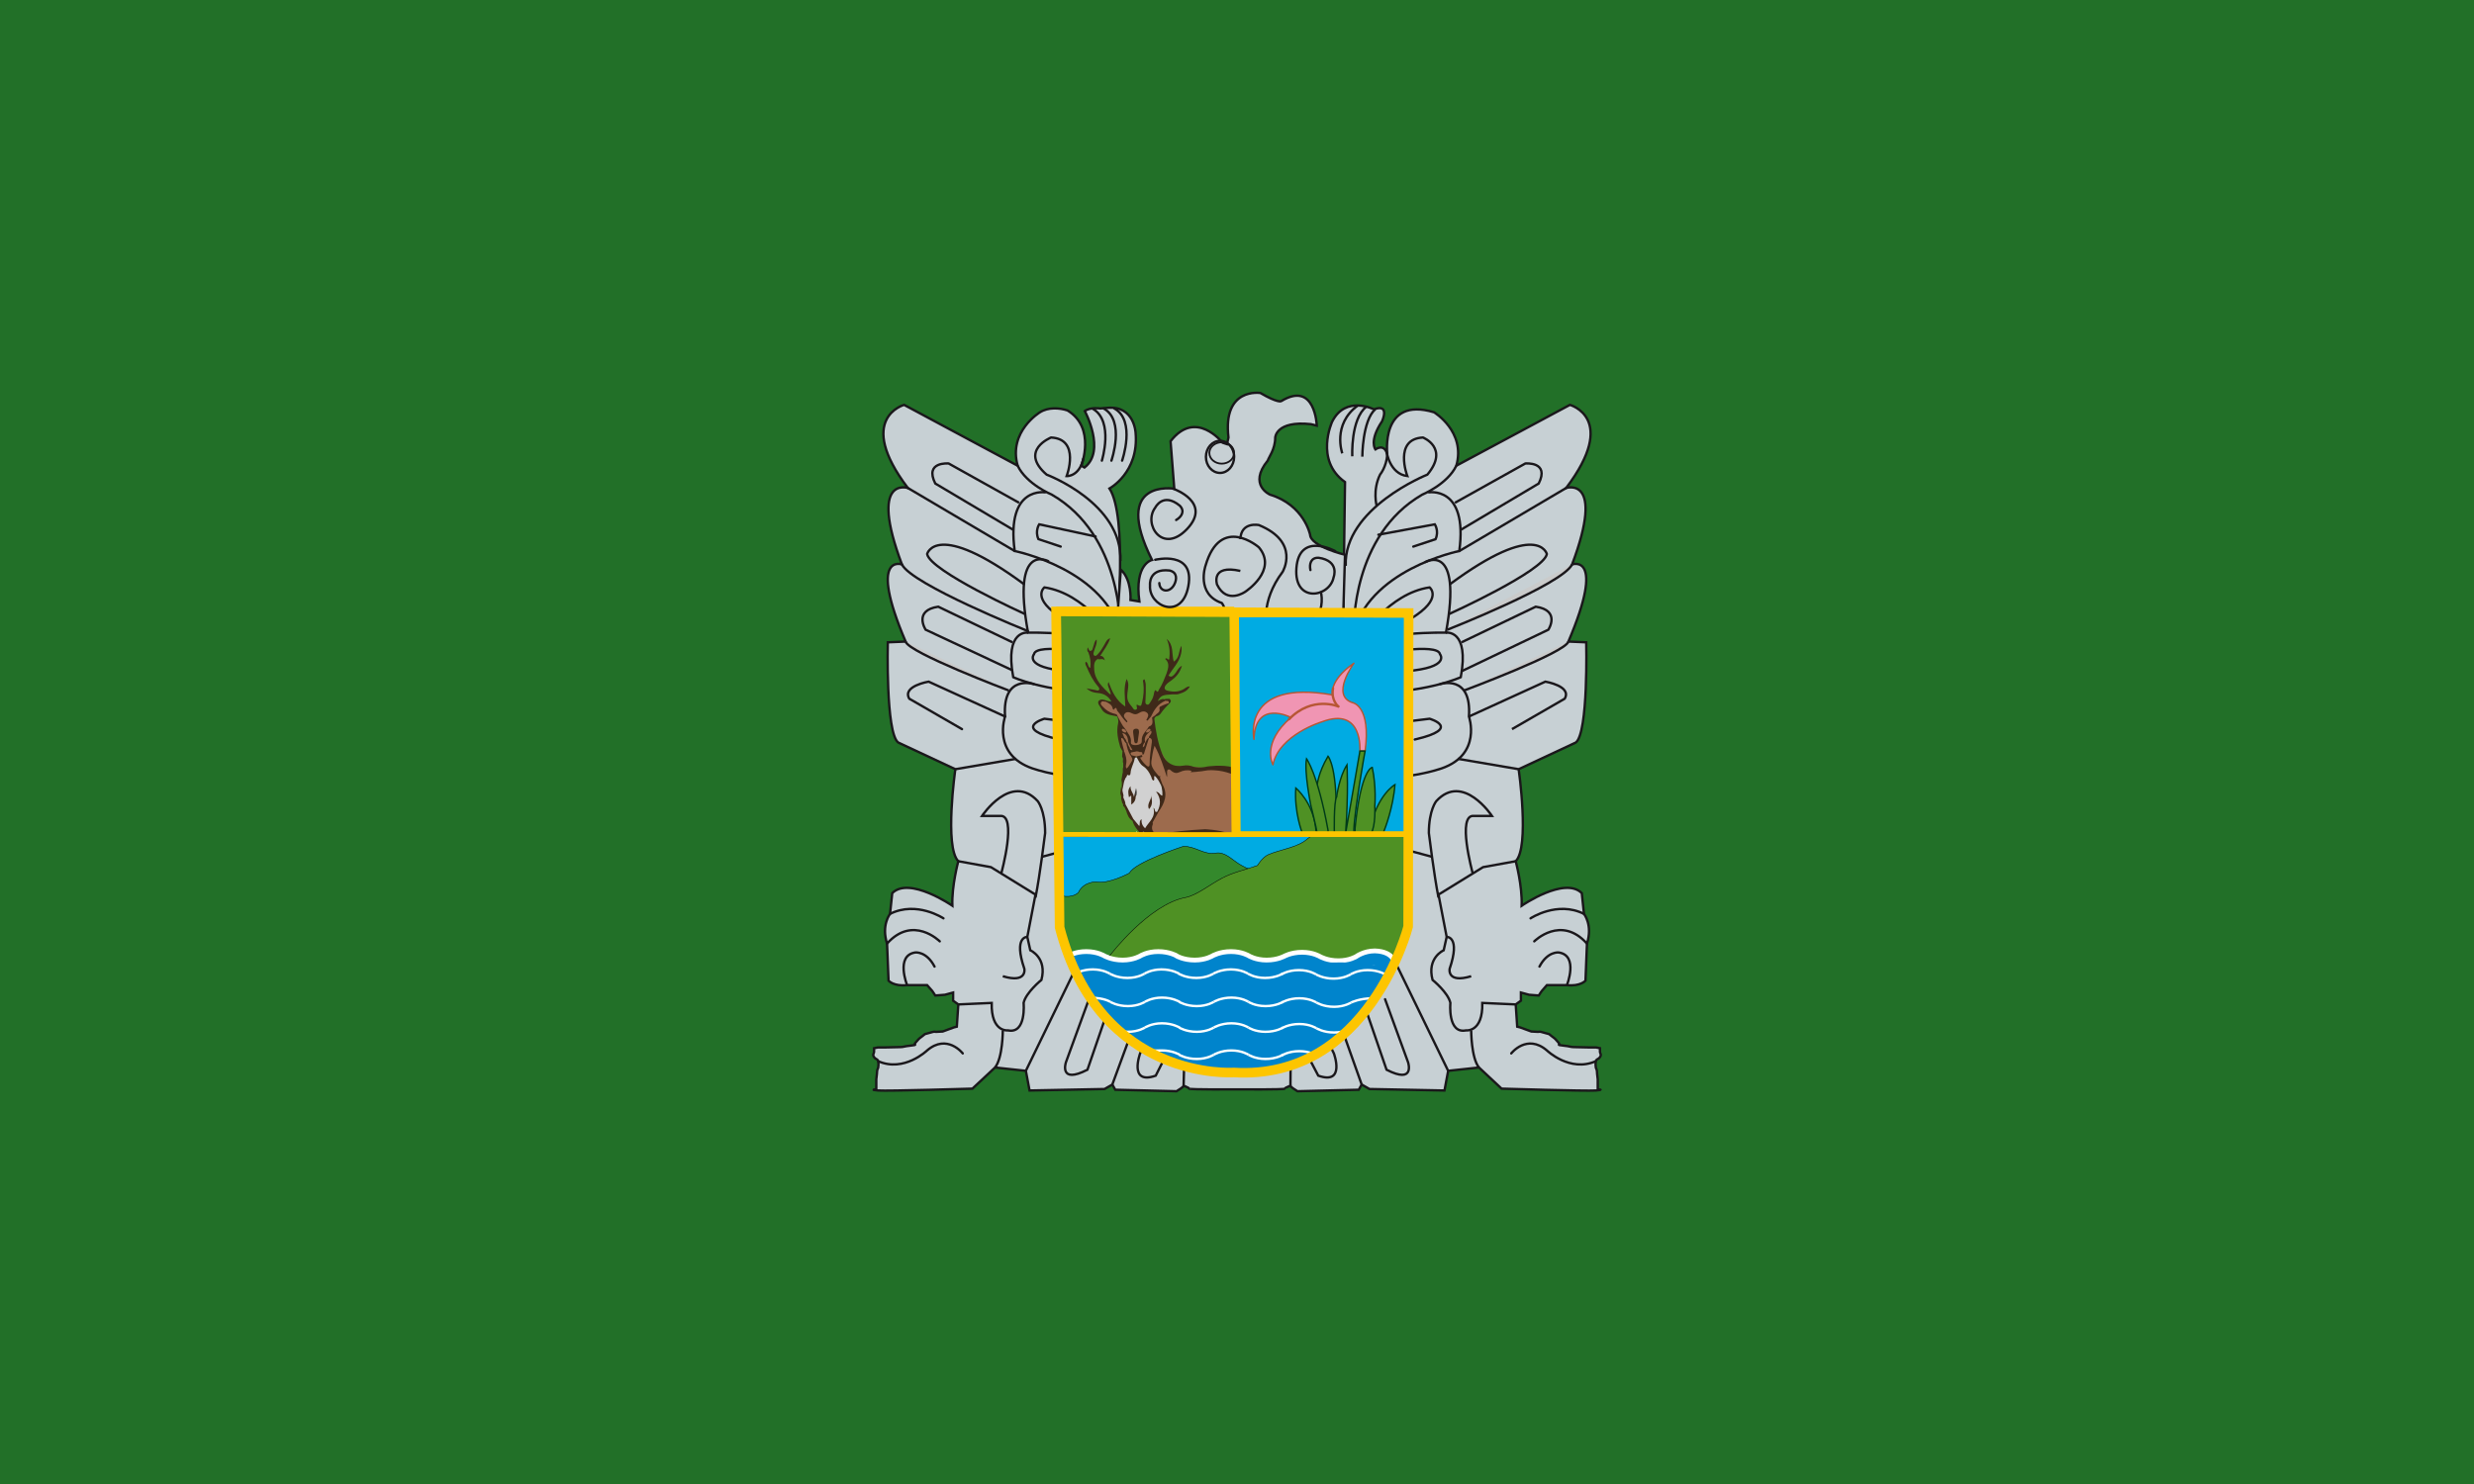 <?xml version="1.0" encoding="UTF-8" standalone="no"?>
<!-- Created with Inkscape (http://www.inkscape.org/) -->

<svg
   xmlns:dc="http://purl.org/dc/elements/1.1/"
   xmlns:cc="http://creativecommons.org/ns#"
   xmlns:rdf="http://www.w3.org/1999/02/22-rdf-syntax-ns#"
   xmlns:svg="http://www.w3.org/2000/svg"
   xmlns="http://www.w3.org/2000/svg"
   xmlns:inkscape="http://www.inkscape.org/namespaces/inkscape"
   version="1.1"
   width="313.276"
   height="187.966"
   id="svg2"
   xml:space="preserve"><rect width="100%" height="100%" fill="#808080" stroke="none"/><defs
     id="defs6"><clipPath
       id="clipPath18"><path
         d="m 0,150.373 250.621,0 L 250.621,0 0,0 0,150.373 z"
         inkscape:connector-curvature="0"
         id="path20" /></clipPath></defs><g
     transform="matrix(1.25,0,0,-1.25,0,187.966)"
     id="g10"><path
       d="m 0,0 250.621,0 0,150.373 L 0,150.373 0,0 z"
       inkscape:connector-curvature="0"
       id="path12"
       style="fill:#227028;fill-opacity:1;fill-rule:nonzero;stroke:none" /><g
       id="g14"><g
         clip-path="url(#clipPath18)"
         id="g16"><g
           transform="translate(108.14,108.783)"
           id="g22"><path
             d="m 0,0 c -0.815,0.272 -1.949,0.346 -2.791,-0.186 0,0 -3.234,-1.956 -2.257,-5.415 l -11.505,6.166 c 0,0 -4.961,-1.354 0.377,-8.42 0,0 -3.984,1.277 -0.6,-7.746 0,0 -3.46,1.204 0.375,-7.819 l -1.805,-0.075 c 0,0 -0.225,-9.173 1.054,-10.151 l 5.789,-2.707 c 0,0 -1.128,-7.895 0.3,-9.323 0,0 -0.676,-2.481 -0.602,-4.511 0,0 -4.361,3.007 -6.09,1.278 l -0.224,-2.105 c 0,0 -0.903,-1.128 -0.302,-3.008 l 0.151,-3.76 c 0,0 0.526,-0.599 1.88,-0.45 l 2.03,0 0.525,-0.602 0.301,-0.451 0.978,0.076 0.828,0.225 0,-0.827 0.525,-0.377 -0.15,-2.254 -0.302,-0.076 -1.128,-0.413 -0.676,-0.037 c 0,0 -0.151,0.037 -0.299,0 -0.151,-0.038 -0.828,-0.227 -0.828,-0.227 0,0 -0.413,-0.337 -0.526,-0.412 -0.114,-0.076 -0.377,-0.415 -0.489,-0.527 -0.113,-0.114 0.339,-0.15 -0.414,-0.225 -0.751,-0.076 -0.715,-0.152 -1.091,-0.152 -0.375,0 -1.353,-0.037 -1.616,-0.037 l -0.638,0 -0.376,-0.075 0,-0.376 c 0,-0.151 -0.189,-0.262 0,-0.527 0.187,-0.263 0.337,-0.148 0.413,-0.411 0.076,-0.265 0,-0.678 0,-0.678 0,0 -0.112,-0.189 -0.112,-0.414 0,-0.225 -0.076,-0.639 -0.076,-0.751 l 0,-0.49 0,-0.526 c 0,0 -0.753,-0.037 0.188,-0.114 0.94,-0.074 9.549,0.188 9.549,0.188 l 2.293,2.144 3.121,-0.337 0.374,-1.995 7.595,0.151 0.79,0.452 0.3,-0.526 6.204,-0.151 c 0,0 0.864,0.526 0.713,0.564 -0.15,0.038 0.564,-0.189 0.564,-0.302 0,-0.111 4.85,-0.074 4.85,-0.074 0,0 4.851,-0.037 4.851,0.074 0,0.113 0.714,0.34 0.564,0.302 -0.15,-0.038 0.713,-0.564 0.713,-0.564 l 6.204,0.151 0.3,0.526 0.79,-0.452 7.595,-0.151 0.374,1.995 3.121,0.337 2.293,-2.144 c 0,0 8.608,-0.262 9.55,-0.188 0.939,0.077 0.187,0.114 0.187,0.114 l 0,0.526 0,0.49 c 0,0.112 -0.075,0.526 -0.075,0.751 0,0.225 -0.112,0.414 -0.112,0.414 0,0 -0.076,0.413 0,0.678 0.075,0.263 0.225,0.148 0.413,0.411 0.187,0.265 0,0.376 0,0.527 l 0,0.376 -0.376,0.075 -0.639,0 c -0.263,0 -1.241,0.037 -1.617,0.037 -0.375,0 -0.338,0.076 -1.09,0.152 -0.753,0.075 -0.3,0.111 -0.413,0.225 -0.114,0.112 -0.376,0.451 -0.488,0.527 -0.115,0.075 -0.528,0.412 -0.528,0.412 0,0 -0.676,0.189 -0.826,0.227 -0.15,0.037 -0.3,0 -0.3,0 l -0.677,0.037 -1.129,0.413 -0.301,0.076 -0.151,2.254 0.527,0.377 0,0.827 0.826,-0.225 0.979,-0.076 0.301,0.451 0.526,0.602 2.029,0 c 1.354,-0.149 1.881,0.45 1.881,0.45 l 0.15,3.76 c 0.603,1.88 -0.302,3.008 -0.302,3.008 l -0.224,2.105 c -1.729,1.729 -6.09,-1.278 -6.09,-1.278 0.075,2.03 -0.603,4.511 -0.603,4.511 1.43,1.428 0.301,9.323 0.301,9.323 l 5.789,2.707 c 1.279,0.978 1.054,10.151 1.054,10.151 l -1.805,0.075 c 3.835,9.023 0.376,7.819 0.376,7.819 3.383,9.023 -0.601,7.746 -0.601,7.746 5.337,7.066 0.377,8.42 0.377,8.42 L 39.389,-5.601 c 0.979,3.459 -2.257,5.415 -2.257,5.415 -5.487,1.653 -4.736,-4.286 -4.736,-4.286 -0.299,1.202 -1.204,0.526 -1.204,0.526 0,0 -0.675,0.827 0.678,2.857 0,0 0.827,1.804 -0.827,1.203 0,0 -2.881,1.452 -4.234,-1.255 0,0 -1.804,-3.909 1.304,-6.115 l -0.2,-14.787 -22.909,0 c 0,0 1.106,11.279 -0.75,14.136 0,0 2.997,1.617 2.646,5.626 0,0 -0.107,2.783 -2.848,2.544 L 3.317,0.201 c 0,0 -1.009,0.154 -1.564,-0.263 0,0 2.168,-4.033 -0.033,-5.721 l -0.325,0.182 c 0,0 1.513,3.833 -1.395,5.601"
             inkscape:connector-curvature="0"
             id="path24"
             style="fill:#c7d0d4;fill-opacity:1;fill-rule:nonzero;stroke:#1a171b;stroke-width:0.242;stroke-linecap:round;stroke-linejoin:miter;stroke-miterlimit:10;stroke-opacity:1;stroke-dasharray:none" /></g><g
           transform="translate(113.468,86.716)"
           id="g26"><path
             d="m 0,0 c 0,0 0.225,9.399 -6.917,13.534 0,0 -2.557,1.053 -3.459,2.932"
             inkscape:connector-curvature="0"
             id="path28"
             style="fill:none;stroke:#1a171b;stroke-width:0.242;stroke-linecap:butt;stroke-linejoin:miter;stroke-miterlimit:10;stroke-opacity:1;stroke-dasharray:none" /></g><g
           transform="translate(113.499,93.531)"
           id="g30"><path
             d="m 0,0 c 0.225,5.865 -7.475,8.749 -7.475,8.749 -2.831,2.456 0.451,3.76 0.451,3.76 3.008,-0.151 1.579,-3.91 1.579,-3.91 0,0 1.296,-0.084 1.703,1.816"
             inkscape:connector-curvature="0"
             id="path32"
             style="fill:none;stroke:#1a171b;stroke-width:0.242;stroke-linecap:butt;stroke-linejoin:miter;stroke-miterlimit:10;stroke-opacity:1;stroke-dasharray:none" /></g><g
           transform="translate(105.949,100.476)"
           id="g34"><path
             d="m 0,0 c 0,0 -4.06,0.752 -3.157,-5.939 0,0 9.398,-1.879 10.826,-8.723"
             inkscape:connector-curvature="0"
             id="path36"
             style="fill:none;stroke:#1a171b;stroke-width:0.242;stroke-linecap:butt;stroke-linejoin:miter;stroke-miterlimit:10;stroke-opacity:1;stroke-dasharray:none" /></g><g
           transform="translate(110.987,96.011)"
           id="g38"><path
             d="m 0,0 -5.715,1.232 c 0,0 -0.45,-0.676 -0.076,-1.503 l 2.256,-0.752"
             inkscape:connector-curvature="0"
             id="path40"
             style="fill:none;stroke:#1a171b;stroke-width:0.242;stroke-linecap:round;stroke-linejoin:miter;stroke-miterlimit:10;stroke-opacity:1;stroke-dasharray:none" /></g><g
           transform="translate(103.241,99.423)"
           id="g42"><path
             d="m 0,0 -7.142,3.986 c 0,0 -2.481,0.225 -1.354,-2.031 l 7.971,-4.736"
             inkscape:connector-curvature="0"
             id="path44"
             style="fill:none;stroke:#1a171b;stroke-width:0.242;stroke-linecap:butt;stroke-linejoin:miter;stroke-miterlimit:10;stroke-opacity:1;stroke-dasharray:none" /></g><g
           transform="translate(106.25,93.483)"
           id="g46"><path
             d="m 0,0 c 0,0 -3.835,2.181 -2.105,-7.218 0,0 7.217,0.151 7.97,-1.503"
             inkscape:connector-curvature="0"
             id="path48"
             style="fill:none;stroke:#1a171b;stroke-width:0.242;stroke-linecap:butt;stroke-linejoin:miter;stroke-miterlimit:10;stroke-opacity:1;stroke-dasharray:none" /></g><g
           transform="translate(104.145,86.265)"
           id="g50"><path
             d="m 0,0 c 0,0 -2.406,0.376 -1.503,-4.511 0,0 3.082,-1.429 8.496,-1.578"
             inkscape:connector-curvature="0"
             id="path52"
             style="fill:none;stroke:#1a171b;stroke-width:0.242;stroke-linecap:butt;stroke-linejoin:miter;stroke-miterlimit:10;stroke-opacity:1;stroke-dasharray:none" /></g><g
           transform="translate(104.775,81.043)"
           id="g54"><path
             d="m 0,0 c 0,0 -3.262,1.087 -2.961,-3.273 0,0 -1.353,-3.835 2.782,-5.264 0,0 3.91,-1.353 6.542,-0.601"
             inkscape:connector-curvature="0"
             id="path56"
             style="fill:none;stroke:#1a171b;stroke-width:0.242;stroke-linecap:butt;stroke-linejoin:miter;stroke-miterlimit:10;stroke-opacity:1;stroke-dasharray:none" /></g><g
           transform="translate(101.814,77.769)"
           id="g58"><path
             d="m 0,0 -7.744,3.534 c 0,0 -2.707,-0.451 -1.956,-1.73 l 5.339,-3.082"
             inkscape:connector-curvature="0"
             id="path60"
             style="fill:none;stroke:#1a171b;stroke-width:0.242;stroke-linecap:round;stroke-linejoin:miter;stroke-miterlimit:10;stroke-opacity:1;stroke-dasharray:none" /></g><g
           transform="translate(102.2,80.401)"
           id="g62"><path
             d="M 0,0 C 0,0 -10.16,3.834 -10.461,4.962"
             inkscape:connector-curvature="0"
             id="path64"
             style="fill:#cacbcb;fill-opacity:1;fill-rule:nonzero;stroke:#1a171b;stroke-width:0.242;stroke-linecap:butt;stroke-linejoin:miter;stroke-miterlimit:10;stroke-opacity:1;stroke-dasharray:none" /></g><g
           transform="translate(102.565,82.45)"
           id="g66"><path
             d="m 0,0 -8.797,4.116 c 0,0 -1.277,1.956 1.278,2.331 L 0,2.838"
             inkscape:connector-curvature="0"
             id="path68"
             style="fill:none;stroke:#1a171b;stroke-width:0.242;stroke-linecap:butt;stroke-linejoin:miter;stroke-miterlimit:10;stroke-opacity:1;stroke-dasharray:none" /></g><g
           transform="translate(104.115,86.43)"
           id="g70"><path
             d="M 0,0 C 0,0 -11.774,4.724 -12.751,6.753"
             inkscape:connector-curvature="0"
             id="path72"
             style="fill:none;stroke:#1a171b;stroke-width:0.242;stroke-linecap:round;stroke-linejoin:miter;stroke-miterlimit:10;stroke-opacity:1;stroke-dasharray:none" /></g><g
           transform="translate(103.844,88.145)"
           id="g74"><path
             d="m 0,0 c 0,0 -9.624,4.361 -9.925,6.09 0,0 0.901,3.535 9.849,-3.082"
             inkscape:connector-curvature="0"
             id="path76"
             style="fill:none;stroke:#1a171b;stroke-width:0.242;stroke-linecap:butt;stroke-linejoin:miter;stroke-miterlimit:10;stroke-opacity:1;stroke-dasharray:none" /></g><g
           transform="translate(102.792,94.536)"
           id="g78"><path
             d="M 0,0 -10.828,6.392"
             inkscape:connector-curvature="0"
             id="path80"
             style="fill:#cacbcb;fill-opacity:1;fill-rule:nonzero;stroke:#1a171b;stroke-width:0.242;stroke-linecap:butt;stroke-linejoin:miter;stroke-miterlimit:10;stroke-opacity:1;stroke-dasharray:none" /></g><g
           transform="translate(112.716,85.814)"
           id="g82"><path
             d="m 0,0 c 0,0 -2.782,4.437 -6.917,5.038 0,0 -1.428,-1.127 1.88,-3.158"
             inkscape:connector-curvature="0"
             id="path84"
             style="fill:none;stroke:#1a171b;stroke-width:0.242;stroke-linecap:round;stroke-linejoin:miter;stroke-miterlimit:10;stroke-opacity:1;stroke-dasharray:none" /></g><g
           transform="translate(111.212,84.085)"
           id="g86"><path
             d="m 0,0 c 0,0 -6.239,1.203 -6.466,0 0,0 -1.129,-1.354 3.459,-1.729"
             inkscape:connector-curvature="0"
             id="path88"
             style="fill:none;stroke:#1a171b;stroke-width:0.242;stroke-linecap:round;stroke-linejoin:miter;stroke-miterlimit:10;stroke-opacity:1;stroke-dasharray:none" /></g><g
           transform="translate(110.686,76.942)"
           id="g90"><path
             d="m 0,0 -4.888,0.602 c 0,0 -3.383,-0.978 1.505,-2.105"
             inkscape:connector-curvature="0"
             id="path92"
             style="fill:none;stroke:#1a171b;stroke-width:0.242;stroke-linecap:round;stroke-linejoin:miter;stroke-miterlimit:10;stroke-opacity:1;stroke-dasharray:none" /></g><g
           transform="translate(102.941,73.483)"
           id="g94"><path
             d="M 0,0 -6.164,-1.053"
             inkscape:connector-curvature="0"
             id="path96"
             style="fill:#cacbcb;fill-opacity:1;fill-rule:nonzero;stroke:#1a171b;stroke-width:0.242;stroke-linecap:butt;stroke-linejoin:miter;stroke-miterlimit:10;stroke-opacity:1;stroke-dasharray:none" /></g><g
           transform="translate(97.077,63.107)"
           id="g98"><path
             d="M 0,0 3.308,-0.602 7.819,-3.383 6.992,-7.67 7.293,-9.023 c 0,0 1.729,-0.751 1.128,-3.006 0,0 -1.579,-1.28 -1.805,-2.332 0,0 0.301,-3.158 -1.578,-2.781 0,0 -1.73,-0.226 -1.654,2.781 L 0,-14.512"
             inkscape:connector-curvature="0"
             id="path100"
             style="fill:none;stroke:#1a171b;stroke-width:0.242;stroke-linecap:butt;stroke-linejoin:miter;stroke-miterlimit:10;stroke-opacity:1;stroke-dasharray:none" /></g><g
           transform="translate(104.069,55.437)"
           id="g102"><path
             d="m 0,0 c 0,0 -1.428,0.077 -0.301,-3.23 0,0 0.301,-1.505 -2.181,-0.753"
             inkscape:connector-curvature="0"
             id="path104"
             style="fill:none;stroke:#1a171b;stroke-width:0.242;stroke-linecap:butt;stroke-linejoin:miter;stroke-miterlimit:10;stroke-opacity:1;stroke-dasharray:none" /></g><g
           transform="translate(111.362,57.168)"
           id="g106"><path
             d="M 0,0 -7.442,-15.3"
             inkscape:connector-curvature="0"
             id="path108"
             style="fill:#cacbcb;fill-opacity:1;fill-rule:nonzero;stroke:#1a171b;stroke-width:0.242;stroke-linecap:butt;stroke-linejoin:miter;stroke-miterlimit:10;stroke-opacity:1;stroke-dasharray:none" /></g><g
           transform="translate(110.31,49.121)"
           id="g110"><path
             d="m 0,0 -2.331,-6.39 c 0,0 -0.75,-2.255 2.182,-0.752 l 3.308,9.625"
             inkscape:connector-curvature="0"
             id="path112"
             style="fill:none;stroke:#1a171b;stroke-width:0.242;stroke-linecap:round;stroke-linejoin:miter;stroke-miterlimit:10;stroke-opacity:1;stroke-dasharray:none" /></g><g
           transform="translate(117.442,48.196)"
           id="g114"><path
             d="m 0,0 -1.944,-4.562 c 0,0 -1.202,-3.232 1.579,-2.257 l 2.901,5.763"
             inkscape:connector-curvature="0"
             id="path116"
             style="fill:none;stroke:#1a171b;stroke-width:0.242;stroke-linecap:round;stroke-linejoin:miter;stroke-miterlimit:10;stroke-opacity:1;stroke-dasharray:none" /></g><g
           transform="translate(115.939,49.518)"
           id="g118"><path
             d="M 0,0 C -0.601,-1.879 -3.26,-9.042 -3.26,-9.042"
             inkscape:connector-curvature="0"
             id="path120"
             style="fill:#cacbcb;fill-opacity:1;fill-rule:nonzero;stroke:#1a171b;stroke-width:0.242;stroke-linecap:butt;stroke-linejoin:miter;stroke-miterlimit:10;stroke-opacity:1;stroke-dasharray:none" /></g><g
           transform="translate(101.587,45.966)"
           id="g122"><path
             d="M 0,0 C 0,0 0,-2.782 -0.789,-3.761"
             inkscape:connector-curvature="0"
             id="path124"
             style="fill:none;stroke:#1a171b;stroke-width:0.242;stroke-linecap:butt;stroke-linejoin:miter;stroke-miterlimit:10;stroke-opacity:1;stroke-dasharray:none" /></g><g
           transform="translate(97.527,43.633)"
           id="g126"><path
             d="m 0,0 c 0,0 -1.578,2.031 -3.607,0.301 0,0 -2.333,-2.255 -4.963,-1.088"
             inkscape:connector-curvature="0"
             id="path128"
             style="fill:none;stroke:#1a171b;stroke-width:0.242;stroke-linecap:round;stroke-linejoin:miter;stroke-miterlimit:10;stroke-opacity:1;stroke-dasharray:none" /></g><g
           transform="translate(91.89,50.551)"
           id="g130"><path
             d="m 0,0 c 0,0 -1.204,3.009 0.826,3.308 0,0 1.129,0.15 1.954,-1.428"
             inkscape:connector-curvature="0"
             id="path132"
             style="fill:none;stroke:#1a171b;stroke-width:0.242;stroke-linecap:round;stroke-linejoin:miter;stroke-miterlimit:10;stroke-opacity:1;stroke-dasharray:none" /></g><g
           transform="translate(95.198,54.988)"
           id="g134"><path
             d="M 0,0 C 0,0 -2.707,2.706 -5.339,-0.227"
             inkscape:connector-curvature="0"
             id="path136"
             style="fill:none;stroke:#1a171b;stroke-width:0.242;stroke-linecap:round;stroke-linejoin:miter;stroke-miterlimit:10;stroke-opacity:1;stroke-dasharray:none" /></g><g
           transform="translate(95.573,57.318)"
           id="g138"><path
             d="M 0,0 C 0,0 -2.707,1.805 -5.413,0.451"
             inkscape:connector-curvature="0"
             id="path140"
             style="fill:none;stroke:#1a171b;stroke-width:0.242;stroke-linecap:round;stroke-linejoin:miter;stroke-miterlimit:10;stroke-opacity:1;stroke-dasharray:none" /></g><g
           transform="translate(101.439,61.904)"
           id="g142"><path
             d="m 0,0 c 0,0 1.653,6.015 -0.15,5.79 l -1.807,0 c 0,0 2.933,4.436 5.639,1.503 0,0 0.753,-0.902 0.753,-3.232 0,0 -0.525,-4.287 -0.977,-6.541"
             inkscape:connector-curvature="0"
             id="path144"
             style="fill:none;stroke:#1a171b;stroke-width:0.242;stroke-linecap:butt;stroke-linejoin:miter;stroke-miterlimit:10;stroke-opacity:1;stroke-dasharray:none" /></g><g
           transform="translate(110.009,61.379)"
           id="g146"><path
             d="M 0,0 C 0,0 -1.955,0.751 -1.653,2.931 L -4.436,2.18"
             inkscape:connector-curvature="0"
             id="path148"
             style="fill:none;stroke:#1a171b;stroke-width:0.242;stroke-linecap:butt;stroke-linejoin:miter;stroke-miterlimit:10;stroke-opacity:1;stroke-dasharray:none" /></g><g
           transform="translate(136.25,94.16)"
           id="g150"><path
             d="m 0,0 c 0,0 -3.46,0.827 -3.534,2.03 0,0 -0.601,3.007 -4.059,4.06 0,0 -2.256,0.978 -0.226,3.459 0.074,0.301 0.753,1.128 0.753,2.331 0,0 0.072,1.729 3.606,1.353 l 0.603,-0.15 c 0,0 -0.15,4.586 -3.608,2.481 0,0 -0.301,-0.226 -2.107,0.828 0,0 -3.834,0.601 -3.232,-4.512 l -0.151,-0.676 -0.451,0.15 c 0,0 -2.707,3.459 -5.264,0.15 l 0.377,-4.813 c 0,0 -6.391,1.053 -2.255,-7.217 0,0 -1.806,-0.376 -1.28,-4.21 l -0.901,0.15 c 0,0 0.15,2.03 -0.979,3.083 L -23.234,-8.797 -0.3,-10.301 0,0 z"
             inkscape:connector-curvature="0"
             id="path152"
             style="fill:#c7d0d4;fill-opacity:1;fill-rule:nonzero;stroke:none" /></g><g
           transform="translate(136.25,94.16)"
           id="g154"><path
             d="m 0,0 c 0,0 -3.46,0.827 -3.534,2.03 0,0 -0.601,3.007 -4.059,4.06 0,0 -2.256,0.978 -0.226,3.459 0.074,0.301 0.753,1.128 0.753,2.331 0,0 0.072,1.729 3.606,1.353 l 0.603,-0.15 c 0,0 -0.15,4.586 -3.608,2.481 0,0 -0.301,-0.226 -2.107,0.828 0,0 -3.834,0.601 -3.232,-4.512 l -0.151,-0.676 -0.451,0.15 c 0,0 -2.707,3.459 -5.264,0.15 l 0.377,-4.813 c 0,0 -6.391,1.053 -2.255,-7.217 0,0 -1.806,-0.376 -1.28,-4.21 l -0.901,0.15 c 0,0 0.15,2.03 -0.979,3.083 L -23.234,-8.797 -0.3,-10.301 0,0 z"
             inkscape:connector-curvature="0"
             id="path156"
             style="fill:none;stroke:#1a171b;stroke-width:0.242;stroke-linecap:butt;stroke-linejoin:miter;stroke-miterlimit:10;stroke-opacity:1;stroke-dasharray:none" /></g><path
           d="m 133.08,56.523 -25.741,0 0,9.367 25.741,0 0,-9.367 z"
           inkscape:connector-curvature="0"
           id="path158"
           style="fill:#00abe3;fill-opacity:1;fill-rule:nonzero;stroke:none" /><g
           transform="translate(145.852,81.045)"
           id="g160"><path
             d="m 0,0 c 0,0 3.255,1.084 2.954,-3.276 0,0 1.353,-3.835 -2.782,-5.263 0,0 -3.91,-1.353 -6.542,-0.602"
             inkscape:connector-curvature="0"
             id="path162"
             style="fill:none;stroke:#1a171b;stroke-width:0.242;stroke-linecap:butt;stroke-linejoin:miter;stroke-miterlimit:10;stroke-opacity:1;stroke-dasharray:none" /></g><g
           transform="translate(139.935,76.942)"
           id="g164"><path
             d="m 0,0 4.887,0.602 c 0,0 3.384,-0.978 -1.504,-2.105"
             inkscape:connector-curvature="0"
             id="path166"
             style="fill:none;stroke:#1a171b;stroke-width:0.242;stroke-linecap:round;stroke-linejoin:miter;stroke-miterlimit:10;stroke-opacity:1;stroke-dasharray:none" /></g><g
           transform="translate(122.162,104.078)"
           id="g168"><path
             d="m 0,0 c 0,-0.898 0.64,-1.626 1.43,-1.626 0.788,0 1.427,0.728 1.427,1.626 0,0.897 -0.639,1.626 -1.427,1.626 C 0.64,1.626 0,0.897 0,0 z"
             inkscape:connector-curvature="0"
             id="path170"
             style="fill:none;stroke:#1a171b;stroke-width:0.242;stroke-linecap:butt;stroke-linejoin:miter;stroke-miterlimit:10;stroke-opacity:1;stroke-dasharray:none" /></g><g
           transform="translate(122.509,104.475)"
           id="g172"><path
             d="m 0,0 c 0,-0.598 0.562,-1.083 1.256,-1.083 0.692,0 1.253,0.485 1.253,1.083 0,0.598 -0.561,1.083 -1.253,1.083 C 0.562,1.083 0,0.598 0,0 z"
             inkscape:connector-curvature="0"
             id="path174"
             style="fill:none;stroke:#1a171b;stroke-width:0.185;stroke-linecap:butt;stroke-linejoin:miter;stroke-miterlimit:10;stroke-opacity:1;stroke-dasharray:none" /></g><g
           transform="translate(125.648,92.522)"
           id="g176"><path
             d="M 0,0 C -3.05,0.684 -2.358,-1.383 -2.358,-1.383 -1.357,-3.455 0.514,-2.1 0.514,-2.1 c 0,0 3.321,2.16 1.366,4.491 0,0 -3.888,3.386 -5.413,-1.88 0,0 -0.979,-2.858 1.654,-3.76 0,0 1.129,-1.278 -1.203,-2.405"
             inkscape:connector-curvature="0"
             id="path178"
             style="fill:none;stroke:#1a171b;stroke-width:0.242;stroke-linecap:butt;stroke-linejoin:miter;stroke-miterlimit:10;stroke-opacity:1;stroke-dasharray:none" /></g><g
           transform="translate(128.352,86.716)"
           id="g180"><path
             d="m 0,0 c 0,0 -0.748,2.632 1.583,5.715 0,0 1.804,3.008 -2.406,4.737 0,0 -1.805,0.375 -1.88,-1.429"
             inkscape:connector-curvature="0"
             id="path182"
             style="fill:none;stroke:#1a171b;stroke-width:0.242;stroke-linecap:butt;stroke-linejoin:miter;stroke-miterlimit:10;stroke-opacity:1;stroke-dasharray:none" /></g><g
           transform="translate(137.904,85.814)"
           id="g184"><path
             d="m 0,0 c 0,0 2.782,4.437 6.917,5.038 0,0 1.429,-1.127 -1.879,-3.158"
             inkscape:connector-curvature="0"
             id="path186"
             style="fill:none;stroke:#1a171b;stroke-width:0.242;stroke-linecap:round;stroke-linejoin:miter;stroke-miterlimit:10;stroke-opacity:1;stroke-dasharray:none" /></g><g
           transform="translate(132.265,86.115)"
           id="g188"><path
             d="M 0,0 C 0,0 1.97,1.779 1.58,4.111"
             inkscape:connector-curvature="0"
             id="path190"
             style="fill:none;stroke:#1a171b;stroke-width:0.242;stroke-linecap:round;stroke-linejoin:miter;stroke-miterlimit:10;stroke-opacity:1;stroke-dasharray:none" /></g><g
           transform="translate(137.152,86.716)"
           id="g192"><path
             d="m 0,0 c 0,0 -0.225,9.399 6.917,13.534 0,0 2.557,1.053 3.459,2.932"
             inkscape:connector-curvature="0"
             id="path194"
             style="fill:none;stroke:#1a171b;stroke-width:0.242;stroke-linecap:butt;stroke-linejoin:miter;stroke-miterlimit:10;stroke-opacity:1;stroke-dasharray:none" /></g><g
           transform="translate(144.672,100.476)"
           id="g196"><path
             d="m 0,0 c 0,0 4.059,0.752 3.157,-5.939 0,0 -9.398,-1.879 -10.826,-8.723"
             inkscape:connector-curvature="0"
             id="path198"
             style="fill:none;stroke:#1a171b;stroke-width:0.242;stroke-linecap:butt;stroke-linejoin:miter;stroke-miterlimit:10;stroke-opacity:1;stroke-dasharray:none" /></g><g
           transform="translate(144.336,93.397)"
           id="g200"><path
             d="m 0,0 c 0,0 3.87,2.267 2.141,-7.132 0,0 -7.219,0.151 -7.972,-1.503"
             inkscape:connector-curvature="0"
             id="path202"
             style="fill:none;stroke:#1a171b;stroke-width:0.242;stroke-linecap:butt;stroke-linejoin:miter;stroke-miterlimit:10;stroke-opacity:1;stroke-dasharray:none" /></g><g
           transform="translate(146.477,86.265)"
           id="g204"><path
             d="m 0,0 c 0,0 2.405,0.376 1.502,-4.511 0,0 -3.082,-1.429 -8.496,-1.578"
             inkscape:connector-curvature="0"
             id="path206"
             style="fill:none;stroke:#1a171b;stroke-width:0.242;stroke-linecap:butt;stroke-linejoin:miter;stroke-miterlimit:10;stroke-opacity:1;stroke-dasharray:none" /></g><g
           transform="translate(139.408,84.085)"
           id="g208"><path
             d="m 0,0 c 0,0 6.241,1.203 6.466,0 0,0 1.129,-1.354 -3.459,-1.729"
             inkscape:connector-curvature="0"
             id="path210"
             style="fill:none;stroke:#1a171b;stroke-width:0.242;stroke-linecap:round;stroke-linejoin:miter;stroke-miterlimit:10;stroke-opacity:1;stroke-dasharray:none" /></g><g
           transform="translate(142.907,65.593)"
           id="g212"><path
             d="M 0,0 -17.808,0 -17.978,22.842 0,22.912 0,0 z"
             inkscape:connector-curvature="0"
             id="path214"
             style="fill:#00abe3;fill-opacity:1;fill-rule:nonzero;stroke:none" /></g><g
           transform="translate(139.258,57.168)"
           id="g216"><path
             d="M 0,0 7.442,-15.3"
             inkscape:connector-curvature="0"
             id="path218"
             style="fill:#cacbcb;fill-opacity:1;fill-rule:nonzero;stroke:#1a171b;stroke-width:0.242;stroke-linecap:butt;stroke-linejoin:miter;stroke-miterlimit:10;stroke-opacity:1;stroke-dasharray:none" /></g><g
           transform="translate(107.297,65.617)"
           id="g220"><path
             d="M 0,0 -0.146,22.818 17.808,22.863 17.784,0 0,0 z"
             inkscape:connector-curvature="0"
             id="path222"
             style="fill:#4f9124;fill-opacity:1;fill-rule:nonzero;stroke:none" /></g><g
           transform="translate(125.105,88.504)"
           id="g224"><path
             d="m 0,0 -17.979,-0.069 0.171,-22.843 17.808,0 L 0,0 z m -0.048,-0.049 0,-22.814 -17.712,0 -0.17,22.745 17.882,0.069 z"
             inkscape:connector-curvature="0"
             id="path226"
             style="fill:#000000;fill-opacity:1;fill-rule:nonzero;stroke:none" /></g><g
           transform="translate(139.456,99.123)"
           id="g228"><path
             d="m 0,0 c 0,0 -0.429,1.605 0.353,3.17 0,0 0.634,0.749 0.727,2.018"
             inkscape:connector-curvature="0"
             id="path230"
             style="fill:none;stroke:#1a171b;stroke-width:0.242;stroke-linecap:butt;stroke-linejoin:miter;stroke-miterlimit:10;stroke-opacity:1;stroke-dasharray:none" /></g><g
           transform="translate(138.284,74.272)"
           id="g232"><path
             d="M 0,0 C 0.612,4.536 -1.221,4.884 -1.221,4.884 -3.576,5.582 -1.133,8.896 -1.133,8.896 -3.751,7.065 -3.27,5.68 -3.27,5.68 c -9.333,1.642 -7.985,-4.497 -7.985,-4.497 0.12,4.11 3.754,2.218 3.754,2.218 -3.053,-2.616 -1.831,-4.797 -1.831,-4.797 0.611,3.053 4.971,4.361 4.971,4.361 C -0.173,4.536 -0.522,0 -0.522,0 L 0,0 z"
             inkscape:connector-curvature="0"
             id="path234"
             style="fill:#f095b3;fill-opacity:1;fill-rule:nonzero;stroke:none" /></g><g
           transform="translate(138.284,74.272)"
           id="g236"><path
             d="M 0,0 C 0.612,4.536 -1.221,4.884 -1.221,4.884 -3.576,5.582 -1.133,8.896 -1.133,8.896 -3.751,7.065 -3.27,5.68 -3.27,5.68 c -9.333,1.642 -7.985,-4.497 -7.985,-4.497 0.12,4.11 3.754,2.218 3.754,2.218 -3.053,-2.616 -1.831,-4.797 -1.831,-4.797 0.611,3.053 4.971,4.361 4.971,4.361 C -0.173,4.536 -0.522,0 -0.522,0 L 0,0 z"
             inkscape:connector-curvature="0"
             id="path238"
             style="fill:none;stroke:#b75634;stroke-width:0.145;stroke-linecap:round;stroke-linejoin:round;stroke-miterlimit:10;stroke-opacity:1;stroke-dasharray:none" /></g><g
           transform="translate(127.23,62.035)"
           id="g240"><path
             d="m 0,0 c 0,0 -0.845,0.257 -1.735,0.809 -0.732,0.454 -1.419,1.242 -2.342,1.088 -1.211,-0.202 -1.996,0.686 -3.27,0.686 0,0 -4.944,-1.607 -5.459,-2.705 0,0 -2.129,-1.155 -3.38,-0.9 0,0 -1.266,0.053 -1.803,-1.077 0,0 -0.551,-0.606 -1.716,-0.323 l -0.186,-2.997 0.758,-2.66 3.433,-1.034 5.205,0.367 L 0,0 z"
             inkscape:connector-curvature="0"
             id="path242"
             style="fill:#34892c;fill-opacity:1;fill-rule:nonzero;stroke:none" /></g><g
           transform="translate(127.23,62.035)"
           id="g244"><path
             d="m 0,0 c 0,0 -0.845,0.257 -1.735,0.809 -0.732,0.454 -1.419,1.242 -2.342,1.088 -1.211,-0.202 -1.996,0.686 -3.27,0.686 0,0 -4.944,-1.607 -5.459,-2.705 0,0 -2.129,-1.155 -3.38,-0.9 0,0 -1.266,0.053 -1.803,-1.077 0,0 -0.551,-0.606 -1.716,-0.323 l -0.186,-2.997 0.758,-2.66 3.433,-1.034 5.205,0.367 L 0,0 z"
             inkscape:connector-curvature="0"
             id="path246"
             style="fill:none;stroke:#000000;stroke-width:0.048;stroke-linecap:butt;stroke-linejoin:miter;stroke-miterlimit:10;stroke-opacity:1;stroke-dasharray:none" /></g><g
           transform="translate(135.569,78.788)"
           id="g248"><path
             d="M 0,0 C 0,0 -2.626,1.13 -4.986,-1.292"
             inkscape:connector-curvature="0"
             id="path250"
             style="fill:none;stroke:#b75634;stroke-width:0.242;stroke-linecap:round;stroke-linejoin:miter;stroke-miterlimit:10;stroke-opacity:1;stroke-dasharray:none" /></g><g
           transform="translate(135.569,78.788)"
           id="g252"><path
             d="M 0,0 C 0,0 -0.77,0.632 -0.531,1.836"
             inkscape:connector-curvature="0"
             id="path254"
             style="fill:none;stroke:#b75634;stroke-width:0.242;stroke-linecap:round;stroke-linejoin:miter;stroke-miterlimit:10;stroke-opacity:1;stroke-dasharray:none" /></g><g
           transform="translate(140.611,61.379)"
           id="g256"><path
             d="M 0,0 C 0,0 1.955,0.751 1.655,2.931 L 4.436,2.18"
             inkscape:connector-curvature="0"
             id="path258"
             style="fill:none;stroke:#1a171b;stroke-width:0.242;stroke-linecap:butt;stroke-linejoin:miter;stroke-miterlimit:10;stroke-opacity:1;stroke-dasharray:none" /></g><g
           transform="translate(133.421,70.739)"
           id="g260"><path
             d="m 0,0 c 0,0 0.087,1.287 1.112,3.008 0,0 1.049,-1.133 0.785,-7.239 l -0.019,-0.618 -1.38,0.1 c 0,0 -1.491,3.982 -0.498,4.749"
             inkscape:connector-curvature="0"
             id="path262"
             style="fill:#4f9124;fill-opacity:1;fill-rule:nonzero;stroke:none" /></g><g
           transform="translate(133.421,70.739)"
           id="g264"><path
             d="m 0,0 c 0,0 0.087,1.287 1.112,3.008 0,0 1.049,-1.133 0.785,-7.239 l -0.019,-0.618 -1.38,0.1 c 0,0 -1.491,3.982 -0.498,4.749 z"
             inkscape:connector-curvature="0"
             id="path266"
             style="fill:none;stroke:#003b18;stroke-width:0.145;stroke-linecap:butt;stroke-linejoin:miter;stroke-miterlimit:10;stroke-opacity:1;stroke-dasharray:none" /></g><g
           transform="translate(131.913,65.991)"
           id="g268"><path
             d="m 0,0 c 0,0 -0.82,2.086 -0.645,4.529 0,0 1.808,-1.476 2.045,-4.273 L 1.508,-0.101 0,0 z"
             inkscape:connector-curvature="0"
             id="path270"
             style="fill:#4f9124;fill-opacity:1;fill-rule:nonzero;stroke:none" /></g><g
           transform="translate(131.913,65.991)"
           id="g272"><path
             d="m 0,0 c 0,0 -0.82,2.086 -0.645,4.529 0,0 1.808,-1.476 2.045,-4.273 L 1.508,-0.101 0,0 z"
             inkscape:connector-curvature="0"
             id="path274"
             style="fill:none;stroke:#003b18;stroke-width:0.145;stroke-linecap:butt;stroke-linejoin:miter;stroke-miterlimit:10;stroke-opacity:1;stroke-dasharray:none" /></g><g
           transform="translate(134.533,66.247)"
           id="g276"><path
             d="m 0,0 c -1.045,5.757 -2.179,7.239 -2.179,7.239 -0.262,-1.309 0.442,-4.745 0.442,-4.745 0,0 0.538,-2.155 0.625,-2.75 C -1.025,-0.852 0,-0.357 0,-0.357 L 0,0 z"
             inkscape:connector-curvature="0"
             id="path278"
             style="fill:#4f9124;fill-opacity:1;fill-rule:nonzero;stroke:none" /></g><g
           transform="translate(134.533,66.247)"
           id="g280"><path
             d="m 0,0 c -1.045,5.757 -2.179,7.239 -2.179,7.239 -0.262,-1.309 0.442,-4.745 0.442,-4.745 0,0 0.538,-2.155 0.625,-2.75 C -1.025,-0.852 0,-0.357 0,-0.357 L 0,0 z"
             inkscape:connector-curvature="0"
             id="path282"
             style="fill:none;stroke:#003b18;stroke-width:0.145;stroke-linecap:butt;stroke-linejoin:miter;stroke-miterlimit:10;stroke-opacity:1;stroke-dasharray:none" /></g><g
           transform="translate(138.781,66.335)"
           id="g284"><path
             d="M 0,0 C 0.698,3.488 2.53,4.535 2.53,4.535 2.354,2.18 1.484,0 1.484,0 L 1.265,-0.576 C 1.265,-0.576 -0.561,-0.77 0,0"
             inkscape:connector-curvature="0"
             id="path286"
             style="fill:#4f9124;fill-opacity:1;fill-rule:nonzero;stroke:none" /></g><g
           transform="translate(138.781,66.335)"
           id="g288"><path
             d="M 0,0 C 0.698,3.488 2.53,4.535 2.53,4.535 2.354,2.18 1.484,0 1.484,0 L 1.265,-0.576 C 1.265,-0.576 -0.561,-0.77 0,0 z"
             inkscape:connector-curvature="0"
             id="path290"
             style="fill:none;stroke:#003b18;stroke-width:0.145;stroke-linecap:butt;stroke-linejoin:miter;stroke-miterlimit:10;stroke-opacity:1;stroke-dasharray:none" /></g><g
           transform="translate(137.264,66.421)"
           id="g292"><path
             d="M 0,0 C 0.611,6.105 1.746,6.193 1.746,6.193 2.181,4.186 2.005,2.268 2.005,2.268 c 0,0 0.111,-1.99 -0.388,-2.799 C 1.119,-1.34 0,-0.724 0,-0.724 L 0,0 z"
             inkscape:connector-curvature="0"
             id="path294"
             style="fill:#4f9124;fill-opacity:1;fill-rule:nonzero;stroke:none" /></g><g
           transform="translate(137.264,66.421)"
           id="g296"><path
             d="M 0,0 C 0.611,6.105 1.746,6.193 1.746,6.193 2.181,4.186 2.005,2.268 2.005,2.268 c 0,0 0.111,-1.99 -0.388,-2.799 C 1.119,-1.34 0,-0.724 0,-0.724 L 0,0 z"
             inkscape:connector-curvature="0"
             id="path298"
             style="fill:none;stroke:#003b18;stroke-width:0.145;stroke-linecap:butt;stroke-linejoin:miter;stroke-miterlimit:10;stroke-opacity:1;stroke-dasharray:none" /></g><g
           transform="translate(116.23,78.849)"
           id="g300"><path
             d="M 0,0 0.52,-0.039 0.872,-0.02 1.201,0.223 1.405,0.457 1.68,0.496 2.093,0.642 2.268,0.387 2.111,0.163 1.812,0.038 1.405,-0.271 1.163,-0.717 0.601,-1.289 0.59,-1.82 l 0.088,-1.116 0.629,-1.602 0.66,-1.11 0.156,-0.756 0.531,0.116 0.63,-0.063 0.979,0.203 4.471,-0.404 -0.175,-6.309 -6.125,-0.052 -2.703,0.172 c 0,0 0.54,0.601 0.666,0.941 0.127,0.339 0.165,0.426 0.165,0.426 l 0.397,0.507 0.294,0.513 0.217,0.534 0.087,0.325 c 0,0 0.244,0.211 0.107,0.737 -0.137,0.527 -0.347,1.245 -0.347,1.245 l -0.26,0.189 -0.312,0.476 -0.488,0.296 -0.633,0.453 -0.468,0.528 -0.111,0.513 -0.272,0.075 -0.219,-0.253 -0.06,-0.613 -0.503,-0.768 -0.334,-0.469 0.209,1.158 -0.187,0.42 0,0.638 -0.296,0.683 -0.096,0.622 -0.116,0.827 -0.109,1.557 -0.182,0.156 -0.138,0 c 0,0 -0.472,0.201 -0.501,0.221 -0.03,0.019 -0.455,0.214 -0.465,0.242 -0.009,0.029 -0.359,0.281 -0.359,0.281 l -0.232,0.487 0.059,0.251 0.203,0.052 0.871,-0.234 0.815,-0.372 0.331,-0.12 1.03,-0.345 0.86,0.129 L 0,0 z"
             inkscape:connector-curvature="0"
             id="path302"
             style="fill:#9d6b4d;fill-opacity:1;fill-rule:evenodd;stroke:none" /></g><g
           transform="translate(116.205,76.414)"
           id="g304"><path
             d="m 0,0 c 0,0 -0.041,-0.225 0.127,-0.226 0,0 0.246,0.054 -0.014,0.307 -0.082,0.081 0.032,0.016 0.032,0.016 0,0 0.197,-0.075 0.12,-0.238 -0.078,-0.162 -0.128,-0.118 -0.128,-0.118 0,0 -0.21,0.019 -0.137,0.259"
             inkscape:connector-curvature="0"
             id="path306"
             style="fill:#ebebeb;fill-opacity:1;fill-rule:evenodd;stroke:none" /></g><g
           transform="translate(115.961,65.929)"
           id="g308"><path
             d="m 0,0 c -0.216,0.108 -0.079,-0.312 -0.297,-0.199 -0.342,0.467 -0.792,0.864 -0.932,1.459 -0.086,0.113 -0.046,0.186 0.074,0.234 0.237,-0.03 0.331,-0.269 0.521,-0.389 0.057,0.174 0.086,0.366 0.28,0.354 C -0.184,1.447 -0.206,1.256 -0.16,1.132 -0.109,0.995 -0.085,0.692 0.135,0.93 0.457,1.276 0.813,1.631 0.822,2.167 0.825,2.319 0.802,2.53 0.959,2.584 1.17,2.656 1.175,2.358 1.325,2.288 1.36,2.253 1.391,2.215 1.412,2.17 1.438,1.731 1.132,1.446 0.923,1.117 0.669,0.713 0.679,0.343 0.947,0.101 1.04,0.019 1.142,-0.045 1.272,-0.005 c 0.147,0.046 1.345,0.132 1.431,0.122 0,0 1.552,0.212 3.414,0.303 0,0 1.317,-0.044 2.392,-0.413"
             inkscape:connector-curvature="0"
             id="path310"
             style="fill:#3f2919;fill-opacity:1;fill-rule:evenodd;stroke:none" /></g><g
           transform="translate(119.404,80.048)"
           id="g312"><path
             d="M 0,0 C 0.431,0.137 0.865,0.271 1.136,0.776 0.832,0.771 0.687,0.605 0.523,0.507 -0.006,0.194 -0.561,0.197 -1.128,0.337 -1.431,0.411 -1.514,0.602 -1.327,0.873 -1.167,1.106 -0.923,1.242 -0.702,1.406 -0.23,1.759 0.137,2.188 0.327,2.868 -0.087,2.637 -0.182,2.266 -0.414,2.015 -0.67,1.737 -0.808,1.695 -1.028,1.867 -0.981,2.044 -1.072,2.098 -1.229,2.093 -1.457,1.536 -1.651,0.962 -1.995,0.462 -2.048,0.383 -2.082,0.038 -2.313,0.375 -2.367,0.452 -2.47,0.259 -2.486,0.157 c -0.051,-0.328 -0.143,-0.643 -0.339,-0.91 -0.102,-0.14 -0.187,-0.4 -0.408,-0.307 -0.192,0.081 -0.14,0.308 -0.127,0.507 0.033,0.5 0.033,1.002 0.022,1.502 -0.004,0.18 -0.073,0.358 -0.115,0.543 C -3.698,1.423 -3.604,1.264 -3.588,1.146 -3.5,0.485 -3.549,-0.167 -3.701,-0.811 -3.81,-1.274 -3.826,-1.273 -4.24,-1.069 c -0.108,-0.161 0.153,-0.414 -0.088,-0.51 -0.222,-0.088 -0.297,0.155 -0.418,0.299 -0.473,0.565 -0.535,0.78 -0.408,1.676 0.05,0.361 0.12,0.719 -0.123,1.13 C -5.621,0.603 -5.424,-0.287 -5.41,-1.269 -6.337,-0.661 -6.737,0.227 -7.105,1.219 -7.254,0.932 -7.13,0.762 -7.067,0.585 -7,0.394 -6.937,0.201 -6.869,-0.001 -6.927,-0.008 -6.968,-0.023 -6.981,-0.012 -7.709,0.713 -8.51,1.397 -8.562,2.539 c -0.018,0.378 -0.037,0.769 0.351,1.012 0.147,0.061 0.291,0.124 0.27,0.324 0.34,0.562 0.77,1.074 1.006,1.779 C -7.287,5.54 -7.367,5.284 -7.487,5.072 -7.691,4.713 -7.897,4.356 -8.182,4.054 -8.275,3.954 -8.381,3.812 -8.526,3.886 -8.694,3.973 -8.627,4.157 -8.592,4.298 -8.495,4.69 -8.247,5.047 -8.314,5.523 -8.572,5.322 -8.546,5.042 -8.648,4.822 -8.73,4.646 -8.688,4.329 -9.037,4.378 -9.143,4.391 -9.205,4.365 -9.155,4.243 c 0.194,-0.507 0.279,-1.03 0.203,-1.6 -0.296,0.109 -0.17,0.515 -0.462,0.63 C -9.533,3.06 -9.382,2.88 -9.313,2.717 -9.028,2.05 -8.708,1.402 -8.234,0.841 -8.141,0.729 -7.991,0.584 -8.06,0.444 -8.149,0.26 -8.338,0.394 -8.481,0.414 -8.718,0.448 -8.951,0.499 -9.336,0.572 -8.94,0.22 -8.589,0.136 -8.232,0.109 c 0.629,-0.047 1.111,-0.312 1.42,-0.874 -0.138,0.022 -0.286,0.045 -0.434,0.066 -0.094,0.054 -0.134,0.002 -0.159,-0.082 0.349,-0.308 0.543,-0.766 1.021,-0.956 0.217,-0.086 0.299,-0.371 0.454,-0.556 0.132,-0.16 0.238,-0.343 0.4,-0.476 0.091,-0.074 0.195,-0.188 0.318,-0.105 0.131,0.088 0.046,0.216 0.003,0.327 -0.062,0.154 -0.206,0.318 -0.041,0.473 0.146,0.14 0.332,0.045 0.49,-0.01 0.278,-0.096 0.529,-0.073 0.802,0.047 0.51,0.223 0.638,0.125 0.627,-0.427 -0.003,-0.085 -0.036,-0.182 0.049,-0.237 0.101,-0.062 0.199,-0.014 0.286,0.052 0.113,0.085 0.187,0.202 0.267,0.316 0.341,0.656 0.819,1.193 1.405,1.639 -0.006,0.085 -0.055,0.134 -0.129,0.165 -0.261,0.076 -0.457,-0.083 -0.674,-0.182 0.317,0.56 0.465,0.625 1.519,0.678 C -0.406,-0.022 -0.201,-0.068 0,0"
             inkscape:connector-curvature="0"
             id="path314"
             style="fill:#3f2919;fill-opacity:1;fill-rule:evenodd;stroke:none" /></g><g
           transform="translate(120.434,72.13)"
           id="g316"><path
             d="m 0,0 c -0.268,0.057 -0.551,0.009 -0.815,-0.099 -0.267,-0.109 -0.547,-0.133 -0.808,-0.003 -0.28,0.141 -0.414,0.08 -0.441,-0.237 -0.009,-0.097 -0.035,-0.222 -0.164,-0.23 -0.12,-0.009 -0.171,0.103 -0.214,0.194 -0.082,0.173 -0.114,0.363 -0.161,0.547 C -2.786,0.886 -3.079,1.558 -3.415,2.257 -3.535,1.96 -3.396,1.646 -3.548,1.452 -3.825,1.101 -3.642,0.82 -3.505,0.521 c 0.138,-0.299 0.338,-0.562 0.541,-0.821 0.057,-0.085 0.107,-0.174 0.151,-0.266 0.093,-0.213 0.229,-0.412 0.217,-0.659 -0.018,-0.106 -0.053,-0.198 -0.177,-0.218 -0.261,0.095 -0.292,0.367 -0.433,0.556 -0.05,0.068 -0.093,0.242 -0.216,0.121 -0.294,-0.287 -0.396,-0.018 -0.468,0.169 -0.193,0.499 -0.508,0.884 -0.925,1.214 -0.27,0.212 -0.473,0.502 -0.539,0.858 0.004,0.051 0.021,0.099 0.049,0.141 0.044,0.03 0.093,0.045 0.147,0.045 0.106,-0.013 0.193,-0.066 0.271,-0.136 0.186,-0.179 0.308,-0.413 0.503,-0.585 0.169,-0.147 0.306,-0.118 0.301,0.11 -0.015,0.639 0.08,1.263 0.2,1.887 0.035,0.173 -0.063,0.331 -0.156,0.478 -0.141,0.28 0.156,0.507 0.097,0.777 -0.043,0.152 -0.172,0.274 -0.152,0.447 0.255,0.254 0.272,0.587 0.308,0.914 0.088,0.124 0.18,0.241 0.349,0.252 C -3.356,5.79 -3.297,5.757 -3.316,5.66 -3.39,5.572 -3.51,5.523 -3.494,5.37 c 0.127,-1.162 0.366,-2.436 0.795,-3.521 0.36,-0.912 1.134,-1.372 2.143,-1.187 0.341,0.062 0.688,0.021 1.014,-0.109 0,0 0.658,-0.174 1.386,0.017 0,0 1.513,0.233 2.621,-0.082 L 4.628,-0.32 c 0,0 -1.155,0.622 -2.741,0.507 C 1.887,0.187 0.941,-0.002 0,0"
             inkscape:connector-curvature="0"
             id="path318"
             style="fill:#3f2919;fill-opacity:1;fill-rule:evenodd;stroke:none" /></g><g
           transform="translate(118.174,82.141)"
           id="g320"><path
             d="M 0,0 C 0.067,-0.075 0.134,-0.15 0.201,-0.226 0.63,0.506 1.277,1.107 1.468,1.986 1.519,2.226 1.551,2.445 1.502,2.8 1.204,2.225 1.327,1.554 0.73,1.19 0.499,1.975 0.759,2.884 0.009,3.488 0.314,2.828 0.357,2.141 0.273,1.423 0.123,1.3 0.07,1.665 -0.146,1.468 0.346,1.042 0.179,0.521 0,0"
             inkscape:connector-curvature="0"
             id="path322"
             style="fill:#3f2919;fill-opacity:1;fill-rule:evenodd;stroke:none" /></g><g
           transform="translate(113.483,74.663)"
           id="g324"><path
             d="M 0,0 C 0.075,-0.138 0.149,-0.275 0.224,-0.412 0.284,-0.475 0.352,-0.47 0.423,-0.433 0.521,-0.168 0.377,0.062 0.327,0.307 0.293,0.463 0.172,0.628 0.359,0.771 0.417,0.809 0.458,0.86 0.474,0.928 0.492,1.111 0.354,1.26 0.361,1.44 0.386,1.621 0.568,1.735 0.568,1.928 0.306,2.328 0.128,2.78 -0.168,3.159 -0.22,3.164 -0.268,3.15 -0.308,3.118 -0.212,2.893 -0.164,2.65 -0.217,2.417 -0.406,1.584 -0.231,0.791 0,0"
             inkscape:connector-curvature="0"
             id="path326"
             style="fill:#3f2919;fill-opacity:1;fill-rule:evenodd;stroke:none" /></g><g
           transform="translate(113.175,77.78)"
           id="g328"><path
             d="m 0,0 c 0.021,-0.003 0.041,-0.005 0.061,-0.007 -0.035,0.294 -0.03,0.309 -0.382,0.417 -0.35,0.109 -0.641,0.303 -0.916,0.537 -0.281,0.24 -0.241,0.407 0.093,0.529 0.043,0.031 0.085,0.062 0.127,0.093 -0.287,0.144 -0.668,0.225 -0.85,0.008 C -2.064,1.342 -1.753,1.055 -1.624,0.805 -1.28,0.142 -0.605,0.14 0,0"
             inkscape:connector-curvature="0"
             id="path330"
             style="fill:#3f2919;fill-opacity:1;fill-rule:evenodd;stroke:none" /></g><g
           transform="translate(117.017,77.883)"
           id="g332"><path
             d="M 0,0 C 0.034,-0.031 0.067,-0.062 0.101,-0.093 0.294,-0.061 0.468,0.04 0.565,0.189 0.824,0.585 1.153,0.912 1.481,1.242 1.446,1.28 1.403,1.303 1.353,1.314 0.843,1.224 0.36,1.105 0.27,0.468 0.245,0.284 -0.045,0.236 0,0"
             inkscape:connector-curvature="0"
             id="path334"
             style="fill:#3f2919;fill-opacity:1;fill-rule:evenodd;stroke:none" /></g><g
           transform="translate(113.887,68.634)"
           id="g336"><path
             d="m 0,0 c 0.064,-0.138 0.131,-0.276 0.196,-0.415 0.119,-0.404 0.261,-0.793 0.649,-1.03 0.025,0.068 0.05,0.134 0.077,0.202 C 0.838,-0.66 0.529,-0.195 0.156,0.239 0.034,0.206 0.019,0.102 0,0"
             inkscape:connector-curvature="0"
             id="path338"
             style="fill:#3f2919;fill-opacity:1;fill-rule:evenodd;stroke:none" /></g><g
           transform="translate(113.887,68.634)"
           id="g340"><path
             d="M 0,0 C 0.098,0.05 0.117,0.144 0.13,0.241 0.277,0.542 0.146,0.769 -0.066,0.974 -0.149,1.006 -0.226,1.001 -0.294,0.94 -0.303,0.904 -0.312,0.869 -0.321,0.833 -0.274,0.662 -0.229,0.491 -0.182,0.32 -0.008,0.279 -0.222,0.015 0,0"
             inkscape:connector-curvature="0"
             id="path342"
             style="fill:#3f2919;fill-opacity:1;fill-rule:evenodd;stroke:none" /></g><g
           transform="translate(111.462,83.923)"
           id="g344"><path
             d="m 0,0 c -0.088,-0.109 -0.179,-0.216 -0.27,-0.325 0.223,-0.11 0.46,0.127 0.737,-0.147 C 0.375,-0.119 0.221,-0.023 0,0"
             inkscape:connector-curvature="0"
             id="path346"
             style="fill:#3f2919;fill-opacity:1;fill-rule:evenodd;stroke:none" /></g><g
           transform="translate(118.391,79.124)"
           id="g348"><path
             d="M 0,0 C 0.036,0.001 0.071,0.001 0.107,0.001 0.271,0.159 0.246,0.304 0.08,0.441 -0.106,0.405 -0.317,0.5 -0.481,0.34 -0.434,0.305 -0.387,0.27 -0.339,0.234 -0.281,0.076 -0.104,0.092 0,0"
             inkscape:connector-curvature="0"
             id="path350"
             style="fill:#3f2919;fill-opacity:1;fill-rule:evenodd;stroke:none" /></g><g
           transform="translate(115.961,65.929)"
           id="g352"><path
             d="M 0,0 C -0.017,0.083 -0.053,0.188 -0.135,0.177 -0.257,0.162 -0.19,0.048 -0.179,-0.021 -0.164,-0.123 -0.195,-0.182 -0.297,-0.199 -0.133,-0.274 -0.133,-0.274 0,0"
             inkscape:connector-curvature="0"
             id="path354"
             style="fill:#a6a6a6;fill-opacity:1;fill-rule:evenodd;stroke:none" /></g><g
           transform="translate(115.095,66.155)"
           id="g356"><path
             d="M 0,0 C -0.055,-0.15 0.004,-0.243 0.085,-0.334 0.232,-0.17 0.046,-0.096 0,0"
             inkscape:connector-curvature="0"
             id="path358"
             style="fill:#f8f8f8;fill-opacity:1;fill-rule:evenodd;stroke:none" /></g><g
           transform="translate(110.249,84.291)"
           id="g360"><path
             d="M 0,0 C 0.04,0.045 0.078,0.09 0.118,0.135 0.069,0.233 0.021,0.331 -0.061,0.495 -0.121,0.27 -0.142,0.126 0,0"
             inkscape:connector-curvature="0"
             id="path362"
             style="fill:#3f2919;fill-opacity:1;fill-rule:evenodd;stroke:none" /></g><g
           transform="translate(120.701,72.262)"
           id="g364"><path
             d="M 0,0 C -0.409,0.119 -0.827,0.058 -1.208,-0.129 -1.492,-0.268 -1.732,-0.236 -1.976,-0.051 -2.095,0.037 -2.218,0.211 -2.375,0.122 -2.516,0.041 -2.466,-0.156 -2.472,-0.305 -2.476,-0.408 -2.456,-0.51 -2.492,-0.628 -2.834,0.433 -3.163,1.499 -3.74,2.544 -3.933,1.992 -3.989,1.459 -4.063,0.965 c -0.088,-0.589 0.399,-1.063 0.772,-1.513 0.081,0.015 0.155,0.054 0.241,0.068 -0.002,-0.107 -0.223,-0.107 -0.127,-0.258 0.073,-0.2 0.147,-0.399 0.219,-0.599 0.069,-0.348 0.085,-0.702 0.152,-1.051 0.054,-0.285 0.025,-0.558 -0.176,-0.82 -0.205,-0.267 -0.327,-0.596 -0.353,-0.944 -0.189,-0.336 -0.378,-0.671 -0.567,-1.006 -0.067,-0.16 -0.057,-0.257 0.16,-0.224 0.155,0.022 0.256,0.207 0.437,0.136 0.063,-0.088 0.065,-0.207 0.15,-0.281"
             inkscape:connector-curvature="0"
             id="path366"
             style="fill:#9d6b4d;fill-opacity:1;fill-rule:evenodd;stroke:none" /></g><g
           transform="translate(113.791,69.575)"
           id="g368"><path
             d="m 0,0 c 0.098,-0.227 0.212,-0.447 0.226,-0.699 0.264,-0.495 0.526,-0.99 0.792,-1.485 0.191,-0.231 0.383,-0.462 0.599,-0.72 0.116,0.228 -0.045,0.511 0.234,0.701 -0.031,-0.379 0.078,-0.675 0.357,-0.93 0.367,0.66 1.117,1.106 0.84,2.089 0.244,-0.143 0.056,-0.533 0.394,-0.414 0.469,0.595 0.528,1.091 0.187,1.719 C 3.866,0.019 4.033,0.053 4.058,0.374 4.077,0.642 4.104,0.933 3.863,1.145 3.678,1.509 3.515,1.888 3.179,2.186 3.045,2.027 3.225,1.832 3.08,1.701 2.881,1.753 2.889,1.962 2.823,2.106 2.636,2.521 2.41,2.9 2.017,3.154 1.679,3.372 1.542,3.733 1.358,4.062 1.077,4.175 1.032,3.939 0.985,3.776 0.886,3.43 0.713,3.106 0.647,2.752 0.609,2.543 0.481,2.427 0.329,2.314 0.261,2.228 0.222,2.13 0.2,2.025 0.107,1.432 0.312,0.798 -0.045,0.242 -0.068,0.154 -0.057,0.073 0,0"
             inkscape:connector-curvature="0"
             id="path370"
             style="fill:#d1d1d1;fill-opacity:1;fill-rule:evenodd;stroke:none" /></g><g
           transform="translate(117.654,70.719)"
           id="g372"><path
             d="m 0,0 c 0.031,-0.185 0.071,-0.369 0.091,-0.556 0.014,-0.131 0.004,-0.266 0.004,-0.414 -0.262,0.041 -0.267,0.346 -0.638,0.404 0.536,-0.699 0.468,-1.37 0.122,-2.037 0.044,-0.002 0.088,-0.004 0.132,-0.006 0.604,0.874 0.997,1.776 0.377,2.815 C 0.059,0.137 0.029,0.069 0,0"
             inkscape:connector-curvature="0"
             id="path374"
             style="fill:#3f2919;fill-opacity:1;fill-rule:evenodd;stroke:none" /></g><g
           transform="translate(112.031,79.256)"
           id="g376"><path
             d="m 0,0 c -0.173,-0.003 -0.396,0.158 -0.5,-0.086 -0.077,-0.183 0.101,-0.31 0.214,-0.433 0.284,-0.308 0.615,-0.535 1.028,-0.653 0.174,-0.05 0.414,-0.054 0.463,-0.311 0.231,-0.423 0.407,-0.878 0.736,-1.243 -0.033,-0.125 -0.023,-0.251 0.063,-0.341 0.247,-0.263 0.353,-0.567 0.382,-0.927 0.025,-0.311 0.246,-0.484 0.558,-0.507 0.309,-0.024 0.685,0.044 0.726,0.351 0.082,0.624 0.528,1.068 0.688,1.642 0.498,0.17 0.344,0.568 0.319,0.919 0.038,0.106 -0.01,0.129 -0.104,0.111 -0.127,-0.152 -0.254,-0.304 -0.37,-0.445 -0.091,0.027 -0.12,0.056 -0.091,0.116 0.114,0.229 0.299,0.482 0.05,0.701 -0.25,0.22 -0.561,0.138 -0.816,-0.027 C 3.119,-1.28 2.919,-1.303 2.677,-1.18 2.408,-1.042 2.083,-0.94 1.885,-1.236 1.707,-1.5 1.981,-1.701 2.13,-1.903 2.157,-1.939 2.162,-1.99 2.23,-2.182 1.704,-1.779 1.505,-1.284 1.161,-0.92 1.081,-0.835 1.105,-0.371 0.806,-0.783 0.748,-0.863 0.701,-0.73 0.693,-0.692 0.623,-0.298 0.313,-0.147 0,0"
             inkscape:connector-curvature="0"
             id="path378"
             style="fill:#9d6b4d;fill-opacity:1;fill-rule:evenodd;stroke:none" /></g><g
           transform="translate(116.603,77.779)"
           id="g380"><path
             d="M 0,0 C 0.035,-0.037 0.07,-0.074 0.104,-0.111 0.208,-0.04 0.311,0.033 0.413,0.104 0.58,0.325 0.961,0.394 0.847,0.82 0.8,0.991 1.063,1.06 1.211,1.132 1.395,1.22 1.593,1.275 1.787,1.345 1.838,1.662 1.585,1.537 1.448,1.579 0.712,1.285 0.318,0.677 0,0"
             inkscape:connector-curvature="0"
             id="path382"
             style="fill:#9d6b4d;fill-opacity:1;fill-rule:evenodd;stroke:none" /></g><g
           transform="translate(116.389,76.748)"
           id="g384"><path
             d="m 0,0 c -0.279,-0.465 -0.774,-0.805 -0.726,-1.458 0.023,-0.3 -0.286,-0.393 -0.56,-0.417 -0.235,-0.019 -0.566,0.027 -0.539,0.26 0.073,0.607 -0.337,0.959 -0.592,1.397 -0.074,-0.153 -0.276,-0.219 -0.278,-0.419 0.283,-0.251 0.444,-0.57 0.523,-0.935 0.029,-0.116 0.077,-0.225 0.13,-0.334 0.108,-0.194 0.186,-0.406 0.33,-0.581 0.099,-0.1 0.225,-0.129 0.36,-0.139 0.106,-0.009 0.213,-0.005 0.32,0.011 0.272,0.048 0.392,0.257 0.503,0.476 0.074,0.189 0.134,0.383 0.198,0.576 -0.029,0.484 0.401,0.754 0.542,1.157 C 0.217,-0.231 0.053,-0.144 0,0"
             inkscape:connector-curvature="0"
             id="path386"
             style="fill:#3f2919;fill-opacity:1;fill-rule:evenodd;stroke:none" /></g><g
           transform="translate(115.486,73.613)"
           id="g388"><path
             d="M 0,0 C 0.154,-0.315 0.385,-0.568 0.64,-0.804 0.825,-0.974 0.973,-0.95 0.973,-0.695 0.97,0.067 1.093,0.813 1.197,1.564 1.225,1.754 1.193,1.991 0.894,1.99 0.876,1.974 0.859,1.958 0.841,1.942 0.555,1.481 0.562,0.899 0.234,0.455 0.193,0.402 0.159,0.345 0.137,0.281 0.117,0.175 0.033,0.1 0,0"
             inkscape:connector-curvature="0"
             id="path390"
             style="fill:#9d6b4d;fill-opacity:1;fill-rule:evenodd;stroke:none" /></g><g
           transform="translate(114.197,71.863)"
           id="g392"><path
             d="m 0,0 c 0.214,-0.106 0.318,-0.06 0.333,0.199 0.032,0.497 0.324,0.925 0.406,1.41 0.021,0.127 0.1,0.165 0.214,0.164 0,0.028 -0.001,0.057 -0.004,0.085 C 0.839,2.04 0.665,2.078 0.469,2.066 0.421,2.056 0.375,2.036 0.333,2.007 0.437,1.451 0.13,1.039 -0.161,0.622 -0.255,0.377 -0.329,0.136 0,0"
             inkscape:connector-curvature="0"
             id="path394"
             style="fill:#3f2919;fill-opacity:1;fill-rule:evenodd;stroke:none" /></g><g
           transform="translate(114.64,73.838)"
           id="g396"><path
             d="m 0,0 c 0.169,-0.039 0.338,-0.078 0.507,-0.117 l 0.035,0.028 0.046,-0.009 C 0.727,-0.025 0.931,-0.186 1.029,0.027 1.069,0.036 1.083,0.058 1.073,0.095 1.248,0.226 1.155,0.313 1.012,0.36 0.906,0.396 0.78,0.339 0.668,0.395 0.591,0.396 0.514,0.397 0.436,0.398 0.324,0.343 0.202,0.379 0.086,0.365 -0.244,0.324 -0.267,0.192 0,0"
             inkscape:connector-curvature="0"
             id="path398"
             style="fill:#9d6b4d;fill-opacity:1;fill-rule:evenodd;stroke:none" /></g><g
           transform="translate(116.6,76.342)"
           id="g400"><path
             d="m 0,0 c -0.352,-0.309 -0.749,-0.593 -0.6,-1.161 0.046,-0.022 0.09,-0.016 0.131,0.014 0.112,0.121 0.165,0.282 0.268,0.411 L -0.22,-0.739 C -0.255,-0.461 0.202,-0.328 0,0"
             inkscape:connector-curvature="0"
             id="path402"
             style="fill:#9d6b4d;fill-opacity:1;fill-rule:evenodd;stroke:none" /></g><g
           transform="translate(115.668,73.866)"
           id="g404"><path
             d="m 0,0 c -0.146,-0.042 -0.293,-0.084 -0.44,-0.125 0.086,-0.043 0.171,-0.086 0.258,-0.128 C -0.062,-0.211 0.153,-0.239 0,0"
             inkscape:connector-curvature="0"
             id="path406"
             style="fill:#3f2919;fill-opacity:1;fill-rule:evenodd;stroke:none" /></g><g
           transform="translate(113.672,73.727)"
           id="g408"><path
             d="M 0,0 C 0.013,-0.035 0.026,-0.069 0.039,-0.104 0.159,-0.28 0.016,-0.491 0.113,-0.67 l 0,-0.431 C 0.021,-1.313 0.126,-1.549 0.037,-1.763 0.001,-1.972 -0.034,-2.182 -0.068,-2.392 c 0.086,-0.284 0.014,-0.575 0.03,-0.862 0.018,-0.057 0.059,-0.086 0.117,-0.088 0.336,0.361 0.163,0.864 0.358,1.264 0.03,0.072 0.059,0.142 0.088,0.214 -0.178,0.196 -0.141,0.413 -0.069,0.636 -0.002,0.023 -0.004,0.046 -0.005,0.069 -0.002,0.189 0.042,0.371 0.093,0.553 0.013,0.413 0.022,0.826 -0.332,1.129 l -0.177,0 C 0.023,0.349 0.012,0.174 0,0"
             inkscape:connector-curvature="0"
             id="path410"
             style="fill:#3f2919;fill-opacity:1;fill-rule:evenodd;stroke:none" /></g><g
           transform="translate(113.57,70.644)"
           id="g412"><path
             d="m 0,0 c -0.029,-0.218 -0.057,-0.436 -0.085,-0.654 0.03,-0.112 0.061,-0.225 0.092,-0.337 0.16,0.132 0.23,0.305 0.23,0.51 C 0.231,-0.396 0.205,-0.317 0.146,-0.253 0.125,-0.238 0.107,-0.22 0.092,-0.2 0.046,-0.141 0.098,-0.036 0,0"
             inkscape:connector-curvature="0"
             id="path414"
             style="fill:#3f2919;fill-opacity:1;fill-rule:evenodd;stroke:none" /></g><g
           transform="translate(113.708,70.229)"
           id="g416"><path
             d="m 0,0 c -0.044,-0.192 -0.086,-0.384 -0.131,-0.576 -0.019,-0.03 -0.015,-0.057 0.016,-0.078 l 0.198,0 c 0.008,0.068 0.016,0.136 0.023,0.205 C 0.161,-0.278 0.256,-0.098 0,0"
             inkscape:connector-curvature="0"
             id="path418"
             style="fill:#3f2919;fill-opacity:1;fill-rule:evenodd;stroke:none" /></g><g
           transform="translate(113.884,74.251)"
           id="g420"><path
             d="M 0,0 C 0.133,-0.406 0.288,-0.809 0.204,-1.25 0.187,-1.421 0.096,-1.6 0.255,-1.753 L 0.244,-1.751 C 0.48,-1.569 0.569,-1.282 0.739,-1.053 0.932,-0.794 0.75,-0.616 0.628,-0.42 0.585,0.006 0.463,0.412 0.307,0.808 0.204,0.979 0.11,1.16 -0.089,1.245 -0.212,1.345 -0.352,1.429 -0.297,1.161 -0.218,0.77 -0.101,0.387 0,0"
             inkscape:connector-curvature="0"
             id="path422"
             style="fill:#9d6b4d;fill-opacity:1;fill-rule:evenodd;stroke:none" /></g><g
           transform="translate(114.299,75.184)"
           id="g424"><path
             d="m 0,0 c -0.052,0.407 -0.111,0.81 -0.605,0.927 0.069,-0.169 0.138,-0.34 0.207,-0.509 0.055,-0.13 0.067,-0.277 0.156,-0.395 0.03,-0.039 0.069,-0.065 0.116,-0.079 0.051,0 0.093,0.019 0.126,0.056"
             inkscape:connector-curvature="0"
             id="path426"
             style="fill:#9d6b4d;fill-opacity:1;fill-rule:evenodd;stroke:none" /></g><g
           transform="translate(114.117,75.21)"
           id="g428"><path
             d="M 0,0 C -0.021,0.158 -0.105,0.281 -0.216,0.391 -0.252,0.355 -0.287,0.32 -0.322,0.285 -0.239,0.126 -0.178,-0.046 -0.021,-0.154 0.03,-0.109 0.037,-0.058 0,0"
             inkscape:connector-curvature="0"
             id="path430"
             style="fill:#3f2919;fill-opacity:1;fill-rule:evenodd;stroke:none" /></g><g
           transform="translate(114.959,69.982)"
           id="g432"><path
             d="M 0,0 C -0.018,-0.08 -0.036,-0.161 -0.084,-0.366 -0.167,0.07 -0.471,0.282 -0.429,0.73 -0.763,0.339 -0.655,-0.025 -0.6,-0.354 c 0.017,-0.106 0.119,0.111 0.24,0.118 l 0,-0.9 c 0.339,0.213 0.441,0.489 0.453,0.816 C 0.111,-0.199 0.233,-0.049 0,0"
             inkscape:connector-curvature="0"
             id="path434"
             style="fill:#3f2919;fill-opacity:1;fill-rule:evenodd;stroke:none" /></g><g
           transform="translate(113.708,70.229)"
           id="g436"><path
             d="M 0,0 C 0.036,-0.15 0.07,-0.3 0.106,-0.449 0.379,-0.254 0.404,0.031 0.397,0.334 0.39,0.696 0.398,1.058 0.4,1.42 0.111,1.05 0.12,0.587 0.007,0.162 0.004,0.107 0.003,0.054 0,0"
             inkscape:connector-curvature="0"
             id="path438"
             style="fill:#d1d1d1;fill-opacity:1;fill-rule:evenodd;stroke:none" /></g><g
           transform="translate(116.609,69.766)"
           id="g440"><path
             d="M 0,0 C 0.061,-0.461 -0.485,-0.828 -0.21,-1.382 0.209,-0.943 0.088,-0.465 0,0"
             inkscape:connector-curvature="0"
             id="path442"
             style="fill:#3f2919;fill-opacity:1;fill-rule:evenodd;stroke:none" /></g><g
           transform="translate(114.959,69.982)"
           id="g444"><path
             d="M 0,0 C 0.112,-0.083 0.049,-0.217 0.093,-0.32 0.252,-0.05 0.191,0.239 0.123,0.538 0.082,0.358 0.041,0.179 0,0"
             inkscape:connector-curvature="0"
             id="path446"
             style="fill:#393939;fill-opacity:1;fill-rule:evenodd;stroke:none" /></g><g
           transform="translate(115.386,76.156)"
           id="g448"><path
             d="m 0,0 c -0.001,0.178 -0.002,0.375 -0.277,0.378 -0.28,0.004 -0.35,-0.161 -0.318,-0.405 0.038,-0.288 0.069,-0.577 0.111,-0.864 0.015,-0.102 0.052,-0.215 0.184,-0.21 0.122,0.006 0.159,0.103 0.174,0.214 C -0.088,-0.597 -0.044,-0.308 0,0"
             inkscape:connector-curvature="0"
             id="path450"
             style="fill:#3f2919;fill-opacity:1;fill-rule:evenodd;stroke:none" /></g><g
           transform="translate(116.399,75.606)"
           id="g452"><path
             d="m 0,0 c -0.227,-0.047 -0.241,-0.271 -0.349,-0.417 -0.153,-0.15 -0.135,-0.392 -0.286,-0.542 -0.152,-0.139 -0.189,-0.403 -0.456,-0.414 0.088,-0.164 0.493,0.099 0.404,-0.3 0.19,-0.062 0.189,0.118 0.218,0.203 C -0.303,-0.983 -0.154,-0.491 0,0"
             inkscape:connector-curvature="0"
             id="path454"
             style="fill:#3f2919;fill-opacity:1;fill-rule:evenodd;stroke:none" /></g><g
           transform="translate(114.117,75.21)"
           id="g456"><path
             d="M 0,0 C -0.007,-0.051 -0.015,-0.103 -0.021,-0.154 0.045,-0.587 0.174,-1 0.395,-1.38 c 0.042,0.003 0.084,0.005 0.127,0.008 -0.125,0.156 -0.193,0.289 0.099,0.321 0.114,0.013 0.225,0.05 0.337,0.077 -0.122,0.03 -0.269,-0.01 -0.352,0.131 C 0.447,-0.784 0.399,-0.634 0.331,-0.502 0.243,-0.349 0.22,-0.161 0.088,-0.029 0.058,-0.022 0.028,-0.012 0,0"
             inkscape:connector-curvature="0"
             id="path458"
             style="fill:#3f2919;fill-opacity:1;fill-rule:evenodd;stroke:none" /></g><g
           transform="translate(114.417,74.661)"
           id="g460"><path
             d="m 0,0 c 0.029,-0.175 0.072,-0.333 0.307,-0.294 -0.1,0.174 -0.2,0.349 -0.3,0.522 C -0.057,0.154 -0.06,0.078 0,0"
             inkscape:connector-curvature="0"
             id="path462"
             style="fill:#9d6b4d;fill-opacity:1;fill-rule:evenodd;stroke:none" /></g><g
           transform="translate(115.764,74.647)"
           id="g464"><path
             d="M 0,0 C 0.258,0.095 0.17,0.372 0.286,0.542 0.268,0.55 0.251,0.548 0.236,0.535 0.085,0.388 0,0.212 0,0"
             inkscape:connector-curvature="0"
             id="path466"
             style="fill:#9d6b4d;fill-opacity:1;fill-rule:evenodd;stroke:none" /></g><g
           transform="translate(114.417,74.661)"
           id="g468"><path
             d="m 0,0 c 0.002,0.076 0.005,0.152 0.007,0.228 -0.042,0.099 -0.083,0.197 -0.125,0.294 -0.031,0 -0.063,0 -0.094,-0.002 C -0.172,0.334 -0.129,0.149 0,0"
             inkscape:connector-curvature="0"
             id="path470"
             style="fill:#9d6b4d;fill-opacity:1;fill-rule:evenodd;stroke:none" /></g><g
           transform="translate(116.441,76.534)"
           id="g472"><path
             d="m 0,0 c 0,0 -0.298,-0.056 -0.353,-0.346 0,0 0.113,-0.136 0.404,0.097 0,0 0.155,0.183 -0.051,0.249"
             inkscape:connector-curvature="0"
             id="path474"
             style="fill:#9d6b4d;fill-opacity:1;fill-rule:evenodd;stroke:none" /></g><g
           transform="translate(113.752,76.534)"
           id="g476"><path
             d="m 0,0 c 0,0 0.296,-0.056 0.351,-0.346 0,0 -0.112,-0.136 -0.403,0.097 0,0 -0.156,0.183 0.052,0.249"
             inkscape:connector-curvature="0"
             id="path478"
             style="fill:#9d6b4d;fill-opacity:1;fill-rule:evenodd;stroke:none" /></g><g
           transform="translate(112.472,53.6)"
           id="g480"><path
             d="m 0,0 c 0,0 3.903,5.123 7.599,5.824 1.144,0.217 2.371,1.244 3.702,1.955 1.075,0.575 2.187,0.807 3.61,1.292 0,0 0.484,0.837 1.11,1.108 1.193,0.515 3.033,0.738 3.949,1.596 l 0.521,0.384 9.698,0 -0.014,-9.284 c 0,0 -0.965,-5.581 -3.902,-4.764 -2.936,0.818 -12.775,0.182 -12.775,0.182 L 3.113,-1.313 c 0,0 -4.912,-0.086 -3.113,1.313"
             inkscape:connector-curvature="0"
             id="path482"
             style="fill:#4f9124;fill-opacity:1;fill-rule:nonzero;stroke:none" /></g><g
           transform="translate(112.472,53.6)"
           id="g484"><path
             d="m 0,0 c 0,0 3.903,5.123 7.599,5.824 1.144,0.217 2.371,1.244 3.702,1.955 1.075,0.575 2.187,0.807 3.61,1.292 0,0 0.484,0.837 1.11,1.108 1.193,0.515 3.033,0.738 3.949,1.596 l 0.521,0.384 9.698,0 -0.014,-9.284 c 0,0 -0.965,-5.581 -3.902,-4.764 -2.936,0.818 -12.775,0.182 -12.775,0.182 L 3.113,-1.313 c 0,0 -4.912,-0.086 -3.113,1.313 z"
             inkscape:connector-curvature="0"
             id="path486"
             style="fill:none;stroke:#000000;stroke-width:0.048;stroke-linecap:butt;stroke-linejoin:miter;stroke-miterlimit:10;stroke-opacity:1;stroke-dasharray:none" /></g><g
           transform="translate(135.407,69.647)"
           id="g488"><path
             d="m 0,0 c 0,0 0.26,2.007 1.045,3.228 0,0 0.163,-2.749 -0.139,-6.915 -0.011,-0.149 1.449,8.311 1.449,8.311 l 0.522,0 c 0,0 -1.046,-5.757 -1.133,-7.937 l 0.02,-0.444 -1.998,0 c 0,0 -0.077,3.257 0.234,3.757"
             inkscape:connector-curvature="0"
             id="path490"
             style="fill:#4f9124;fill-opacity:1;fill-rule:nonzero;stroke:none" /></g><g
           transform="translate(135.407,69.647)"
           id="g492"><path
             d="m 0,0 c 0,0 0.26,2.007 1.045,3.228 0,0 0.163,-2.749 -0.139,-6.915 -0.011,-0.149 1.449,8.311 1.449,8.311 l 0.522,0 c 0,0 -1.046,-5.757 -1.133,-7.937 l 0.02,-0.444 -1.998,0 c 0,0 -0.077,3.257 0.234,3.757 z"
             inkscape:connector-curvature="0"
             id="path494"
             style="fill:none;stroke:#003b18;stroke-width:0.145;stroke-linecap:butt;stroke-linejoin:miter;stroke-miterlimit:10;stroke-opacity:1;stroke-dasharray:none" /></g><g
           transform="translate(142.907,88.478)"
           id="g496"><path
             d="m 0,0 -17.978,-0.07 0.17,-22.842 17.808,0 L 0,0 z m -0.581,-0.583 0,-21.748 -16.649,0 -0.163,21.682 16.812,0.066 z"
             inkscape:connector-curvature="0"
             id="path498"
             style="fill:#fdc500;fill-opacity:1;fill-rule:nonzero;stroke:none" /></g><g
           transform="translate(140.46,104.611)"
           id="g500"><path
             d="m 0,0 c 0,0 0.301,-2.254 2.105,-2.48 0,0 -1.427,3.758 1.581,3.909 0,0 2.706,-1.053 0.449,-3.76 0,0 -8.495,-3.383 -8.271,-9.247"
             inkscape:connector-curvature="0"
             id="path502"
             style="fill:none;stroke:#1a171b;stroke-width:0.242;stroke-linecap:butt;stroke-linejoin:miter;stroke-miterlimit:10;stroke-opacity:1;stroke-dasharray:none" /></g><g
           transform="translate(139.634,96.19)"
           id="g504"><path
             d="m 0,0 5.715,1.053 c 0,0 0.45,-0.677 0.075,-1.504 L 3.534,-1.203"
             inkscape:connector-curvature="0"
             id="path506"
             style="fill:none;stroke:#1a171b;stroke-width:0.242;stroke-linecap:round;stroke-linejoin:miter;stroke-miterlimit:10;stroke-opacity:1;stroke-dasharray:none" /></g><g
           transform="translate(147.379,99.423)"
           id="g508"><path
             d="m 0,0 7.142,3.986 c 0,0 2.482,0.225 1.354,-2.031 l -7.97,-4.736"
             inkscape:connector-curvature="0"
             id="path510"
             style="fill:none;stroke:#1a171b;stroke-width:0.242;stroke-linecap:butt;stroke-linejoin:miter;stroke-miterlimit:10;stroke-opacity:1;stroke-dasharray:none" /></g><g
           transform="translate(148.806,77.769)"
           id="g512"><path
             d="m 0,0 7.744,3.534 c 0,0 2.707,-0.451 1.956,-1.73 L 4.361,-1.278"
             inkscape:connector-curvature="0"
             id="path514"
             style="fill:none;stroke:#1a171b;stroke-width:0.242;stroke-linecap:butt;stroke-linejoin:miter;stroke-miterlimit:10;stroke-opacity:1;stroke-dasharray:none" /></g><g
           transform="translate(148.298,80.401)"
           id="g516"><path
             d="M 0,0 C 0,0 10.283,3.834 10.584,4.962"
             inkscape:connector-curvature="0"
             id="path518"
             style="fill:#cacbcb;fill-opacity:1;fill-rule:nonzero;stroke:#1a171b;stroke-width:0.242;stroke-linecap:butt;stroke-linejoin:miter;stroke-miterlimit:10;stroke-opacity:1;stroke-dasharray:none" /></g><g
           transform="translate(148.055,82.356)"
           id="g520"><path
             d="m 0,0 8.797,4.21 c 0,0 1.278,1.956 -1.279,2.331 L 0,2.932"
             inkscape:connector-curvature="0"
             id="path522"
             style="fill:none;stroke:#1a171b;stroke-width:0.242;stroke-linecap:butt;stroke-linejoin:miter;stroke-miterlimit:10;stroke-opacity:1;stroke-dasharray:none" /></g><g
           transform="translate(146.626,86.566)"
           id="g524"><path
             d="M 0,0 C 0,0 11.654,4.587 12.631,6.617"
             inkscape:connector-curvature="0"
             id="path526"
             style="fill:#cacbcb;fill-opacity:1;fill-rule:nonzero;stroke:#1a171b;stroke-width:0.242;stroke-linecap:butt;stroke-linejoin:miter;stroke-miterlimit:10;stroke-opacity:1;stroke-dasharray:none" /></g><g
           transform="translate(146.776,88.145)"
           id="g528"><path
             d="m 0,0 c 0,0 9.624,4.361 9.925,6.09 0,0 -0.901,3.535 -9.849,-3.082"
             inkscape:connector-curvature="0"
             id="path530"
             style="fill:none;stroke:#1a171b;stroke-width:0.242;stroke-linecap:butt;stroke-linejoin:miter;stroke-miterlimit:10;stroke-opacity:1;stroke-dasharray:none" /></g><g
           transform="translate(147.829,94.536)"
           id="g532"><path
             d="M 0,0 10.828,6.392"
             inkscape:connector-curvature="0"
             id="path534"
             style="fill:#cacbcb;fill-opacity:1;fill-rule:nonzero;stroke:#1a171b;stroke-width:0.242;stroke-linecap:butt;stroke-linejoin:miter;stroke-miterlimit:10;stroke-opacity:1;stroke-dasharray:none" /></g><g
           transform="translate(147.679,73.483)"
           id="g536"><path
             d="M 0,0 6.165,-1.053"
             inkscape:connector-curvature="0"
             id="path538"
             style="fill:#cacbcb;fill-opacity:1;fill-rule:nonzero;stroke:#1a171b;stroke-width:0.242;stroke-linecap:butt;stroke-linejoin:miter;stroke-miterlimit:10;stroke-opacity:1;stroke-dasharray:none" /></g><g
           transform="translate(153.543,63.107)"
           id="g540"><path
             d="m 0,0 -3.307,-0.602 -4.512,-2.781 0.827,-4.287 -0.301,-1.353 c 0,0 -1.729,-0.751 -1.128,-3.006 0,0 1.579,-1.28 1.805,-2.332 0,0 -0.301,-3.158 1.58,-2.781 0,0 1.729,-0.226 1.653,2.781 L 0,-14.512"
             inkscape:connector-curvature="0"
             id="path542"
             style="fill:none;stroke:#1a171b;stroke-width:0.242;stroke-linecap:butt;stroke-linejoin:miter;stroke-miterlimit:10;stroke-opacity:1;stroke-dasharray:none" /></g><g
           transform="translate(146.551,55.437)"
           id="g544"><path
             d="m 0,0 c 0,0 1.428,0.077 0.301,-3.23 0,0 -0.301,-1.505 2.181,-0.753"
             inkscape:connector-curvature="0"
             id="path546"
             style="fill:none;stroke:#1a171b;stroke-width:0.242;stroke-linecap:butt;stroke-linejoin:miter;stroke-miterlimit:10;stroke-opacity:1;stroke-dasharray:none" /></g><g
           transform="translate(149.033,45.966)"
           id="g548"><path
             d="M 0,0 C 0,0 0,-2.782 0.788,-3.761"
             inkscape:connector-curvature="0"
             id="path550"
             style="fill:none;stroke:#1a171b;stroke-width:0.242;stroke-linecap:butt;stroke-linejoin:miter;stroke-miterlimit:10;stroke-opacity:1;stroke-dasharray:none" /></g><g
           transform="translate(153.093,43.633)"
           id="g552"><path
             d="m 0,0 c 0,0 1.579,2.031 3.608,0.301 0,0 2.332,-2.255 4.964,-1.088"
             inkscape:connector-curvature="0"
             id="path554"
             style="fill:none;stroke:#1a171b;stroke-width:0.242;stroke-linecap:round;stroke-linejoin:miter;stroke-miterlimit:10;stroke-opacity:1;stroke-dasharray:none" /></g><g
           transform="translate(158.731,50.551)"
           id="g556"><path
             d="m 0,0 c 0,0 1.203,3.009 -0.826,3.308 0,0 -1.128,0.15 -1.955,-1.428"
             inkscape:connector-curvature="0"
             id="path558"
             style="fill:none;stroke:#1a171b;stroke-width:0.242;stroke-linecap:round;stroke-linejoin:miter;stroke-miterlimit:10;stroke-opacity:1;stroke-dasharray:none" /></g><g
           transform="translate(155.423,54.988)"
           id="g560"><path
             d="M 0,0 C 0,0 2.707,2.706 5.338,-0.227"
             inkscape:connector-curvature="0"
             id="path562"
             style="fill:none;stroke:#1a171b;stroke-width:0.242;stroke-linecap:round;stroke-linejoin:miter;stroke-miterlimit:10;stroke-opacity:1;stroke-dasharray:none" /></g><g
           transform="translate(155.048,57.318)"
           id="g564"><path
             d="M 0,0 C 0,0 2.706,1.805 5.412,0.451"
             inkscape:connector-curvature="0"
             id="path566"
             style="fill:none;stroke:#1a171b;stroke-width:0.242;stroke-linecap:round;stroke-linejoin:miter;stroke-miterlimit:10;stroke-opacity:1;stroke-dasharray:none" /></g><g
           transform="translate(149.184,61.904)"
           id="g568"><path
             d="m 0,0 c 0,0 -1.655,6.015 0.147,5.79 l 1.807,0 c 0,0 -2.933,4.436 -5.639,1.503 0,0 -0.753,-0.902 -0.753,-3.232 0,0 0.526,-4.287 0.978,-6.541"
             inkscape:connector-curvature="0"
             id="path570"
             style="fill:none;stroke:#1a171b;stroke-width:0.242;stroke-linecap:butt;stroke-linejoin:miter;stroke-miterlimit:10;stroke-opacity:1;stroke-dasharray:none" /></g><g
           transform="translate(140.311,49.121)"
           id="g572"><path
             d="m 0,0 2.33,-6.39 c 0,0 0.751,-2.255 -2.181,-0.752 l -3.308,9.625"
             inkscape:connector-curvature="0"
             id="path574"
             style="fill:none;stroke:#1a171b;stroke-width:0.242;stroke-linecap:round;stroke-linejoin:miter;stroke-miterlimit:10;stroke-opacity:1;stroke-dasharray:none" /></g><g
           transform="translate(120.02,44.935)"
           id="g576"><path
             d="M 0,0 -0.121,-4.623"
             inkscape:connector-curvature="0"
             id="path578"
             style="fill:none;stroke:#1a171b;stroke-width:0.242;stroke-linecap:butt;stroke-linejoin:miter;stroke-miterlimit:10;stroke-opacity:1;stroke-dasharray:none" /></g><g
           transform="translate(132.897,48.135)"
           id="g580"><path
             d="m 0,0 2.226,-4.502 c 0,0 1.202,-3.232 -1.58,-2.256 l -3.131,5.96"
             inkscape:connector-curvature="0"
             id="path582"
             style="fill:none;stroke:#1a171b;stroke-width:0.242;stroke-linecap:round;stroke-linejoin:miter;stroke-miterlimit:10;stroke-opacity:1;stroke-dasharray:none" /></g><g
           transform="translate(130.761,44.987)"
           id="g584"><path
             d="M 0,0 -0.037,-4.624"
             inkscape:connector-curvature="0"
             id="path586"
             style="fill:none;stroke:#1a171b;stroke-width:0.242;stroke-linecap:butt;stroke-linejoin:miter;stroke-miterlimit:10;stroke-opacity:1;stroke-dasharray:none" /></g><g
           transform="translate(134.557,50.137)"
           id="g588"><path
             d="M 0,0 C 0.601,-1.879 3.385,-9.661 3.385,-9.661"
             inkscape:connector-curvature="0"
             id="path590"
             style="fill:#cacbcb;fill-opacity:1;fill-rule:nonzero;stroke:#1a171b;stroke-width:0.242;stroke-linecap:butt;stroke-linejoin:miter;stroke-miterlimit:10;stroke-opacity:1;stroke-dasharray:none" /></g><g
           transform="translate(111.622,103.697)"
           id="g592"><path
             d="M 0,0 C 0,0 1.24,3.98 -0.91,5.25"
             inkscape:connector-curvature="0"
             id="path594"
             style="fill:none;stroke:#1a171b;stroke-width:0.242;stroke-linecap:round;stroke-linejoin:miter;stroke-miterlimit:10;stroke-opacity:1;stroke-dasharray:none" /></g><g
           transform="translate(112.588,103.697)"
           id="g596"><path
             d="M 0,0 C 0,0 1.421,4.059 -0.785,5.287"
             inkscape:connector-curvature="0"
             id="path598"
             style="fill:none;stroke:#1a171b;stroke-width:0.242;stroke-linecap:round;stroke-linejoin:miter;stroke-miterlimit:10;stroke-opacity:1;stroke-dasharray:none" /></g><g
           transform="translate(113.671,103.697)"
           id="g600"><path
             d="M 0,0 C 0,0 1.422,4.059 -0.786,5.287"
             inkscape:connector-curvature="0"
             id="path602"
             style="fill:none;stroke:#1a171b;stroke-width:0.242;stroke-linecap:round;stroke-linejoin:miter;stroke-miterlimit:10;stroke-opacity:1;stroke-dasharray:none" /></g><g
           transform="translate(138.006,104.098)"
           id="g604"><path
             d="M 0,0 C 0,0 0,3.646 1.314,4.811"
             inkscape:connector-curvature="0"
             id="path606"
             style="fill:none;stroke:#1a171b;stroke-width:0.242;stroke-linecap:butt;stroke-linejoin:miter;stroke-miterlimit:10;stroke-opacity:1;stroke-dasharray:none" /></g><g
           transform="translate(136.99,104.135)"
           id="g608"><path
             d="M 0,0 C 0,0 -0.187,3.759 1.43,5.037"
             inkscape:connector-curvature="0"
             id="path610"
             style="fill:none;stroke:#1a171b;stroke-width:0.242;stroke-linecap:butt;stroke-linejoin:miter;stroke-miterlimit:10;stroke-opacity:1;stroke-dasharray:none" /></g><g
           transform="translate(108.303,53.541)"
           id="g612"><path
             d="m 0,0 c 0,0 0.611,0.412 1.755,0.41 1.123,-0.003 1.799,-0.431 1.799,-0.431 0,0 0.733,-0.433 1.877,-0.431 1.122,0.003 1.798,0.431 1.798,0.431 0,0 0.675,0.428 1.799,0.431 1.143,0.002 1.877,-0.431 1.877,-0.431 l -0.052,0 c 0,0 0.733,-0.434 1.877,-0.431 1.123,0.003 1.799,0.431 1.799,0.431 0,0 0.733,0.433 1.877,0.431 1.123,-0.003 1.799,-0.431 1.799,-0.431 0,0 0.675,-0.428 1.798,-0.431 1.144,-0.003 1.877,0.431 1.877,0.431 l -0.146,-0.071 c 0,0 0.733,0.434 1.877,0.431 1.123,-0.004 1.799,-0.431 1.799,-0.431 0,0 0.732,-0.433 1.875,-0.429 1.124,0.002 1.799,0.429 1.799,0.429 0,0 0.762,0.567 1.885,0.571 2.088,-0.061 2.073,-1.461 2.073,-1.461 L 32.661,-1.214 17.353,-1.346 1.43,-1.5 c 0,0 -1.07,1.02 -1.43,1.5"
             inkscape:connector-curvature="0"
             id="path614"
             style="fill:#0084cc;fill-opacity:1;fill-rule:nonzero;stroke:none" /></g><g
           transform="translate(108.303,53.541)"
           id="g616"><path
             d="m 0,0 c 0,0 0.611,0.412 1.755,0.41 1.123,-0.003 1.799,-0.431 1.799,-0.431 0,0 0.733,-0.433 1.877,-0.431 1.122,0.003 1.798,0.431 1.798,0.431 0,0 0.675,0.428 1.799,0.431 1.143,0.002 1.877,-0.431 1.877,-0.431 l -0.052,0 c 0,0 0.733,-0.434 1.877,-0.431 1.123,0.003 1.799,0.431 1.799,0.431 0,0 0.733,0.433 1.877,0.431 1.123,-0.003 1.799,-0.431 1.799,-0.431 0,0 0.675,-0.428 1.798,-0.431 1.144,-0.003 1.877,0.431 1.877,0.431 l -0.146,-0.071 c 0,0 0.733,0.434 1.877,0.431 1.123,-0.004 1.799,-0.431 1.799,-0.431 0,0 0.732,-0.433 1.875,-0.429 1.124,0.002 1.799,0.429 1.799,0.429 0,0 0.762,0.567 1.885,0.571 2.088,-0.061 2.073,-1.461 2.073,-1.461 L 32.661,-1.214 17.353,-1.346 1.43,-1.5 c 0,0 -1.07,1.02 -1.43,1.5 z"
             inkscape:connector-curvature="0"
             id="path618"
             style="fill:none;stroke:#ffffff;stroke-width:0.484;stroke-linecap:butt;stroke-linejoin:miter;stroke-miterlimit:10;stroke-opacity:1;stroke-dasharray:none" /></g><g
           transform="translate(141.478,53.184)"
           id="g620"><path
             d="m 0,0 c 0.436,0 0.033,-0.457 0.033,-0.457 -0.314,-0.772 -0.905,-1.299 -1.299,-1.97 -3.606,-6.15 -9.793,-8.34 -9.793,-8.34 -16.167,-4.359 -22.139,11.183 -22.139,11.183 l 2.472,-0.603 0.694,-0.075 c 0,0 0.408,-0.658 3.011,-0.142 0,0 8.83,-0.439 15.016,-0.138 5.423,0.266 8.369,0.314 9.686,-0.063 L 0,0 z"
             inkscape:connector-curvature="0"
             id="path622"
             style="fill:#0084cc;fill-opacity:1;fill-rule:nonzero;stroke:none" /></g><g
           transform="translate(135.975,104.435)"
           id="g624"><path
             d="M 0,0 C 0,0 -1.052,2.933 1.58,4.851"
             inkscape:connector-curvature="0"
             id="path626"
             style="fill:none;stroke:#1a171b;stroke-width:0.242;stroke-linecap:butt;stroke-linejoin:miter;stroke-miterlimit:10;stroke-opacity:1;stroke-dasharray:none" /></g><g
           transform="translate(129.938,51.711)"
           id="g628"><path
             d="M 0,0 C 0,0 -0.701,-0.434 -1.793,-0.431 -2.867,-0.428 -3.512,0 -3.512,0"
             inkscape:connector-curvature="0"
             id="path630"
             style="fill:none;stroke:#ffffff;stroke-width:0.242;stroke-linecap:butt;stroke-linejoin:miter;stroke-miterlimit:10;stroke-opacity:1;stroke-dasharray:none" /></g><g
           transform="translate(122.915,51.711)"
           id="g632"><path
             d="M 0,0 C 0,0 0.7,0.434 1.792,0.431 2.865,0.427 3.511,0 3.511,0"
             inkscape:connector-curvature="0"
             id="path634"
             style="fill:none;stroke:#ffffff;stroke-width:0.242;stroke-linecap:butt;stroke-linejoin:miter;stroke-miterlimit:10;stroke-opacity:1;stroke-dasharray:none" /></g><g
           transform="translate(119.401,51.711)"
           id="g636"><path
             d="M 0,0 C 0,0 0.7,-0.434 1.794,-0.431 2.867,-0.428 3.514,0 3.514,0"
             inkscape:connector-curvature="0"
             id="path638"
             style="fill:none;stroke:#ffffff;stroke-width:0.242;stroke-linecap:butt;stroke-linejoin:miter;stroke-miterlimit:10;stroke-opacity:1;stroke-dasharray:none" /></g><g
           transform="translate(140.334,51.641)"
           id="g640"><path
             d="M 0,0 C 0,0 -0.7,0.434 -1.794,0.431 -2.867,0.427 -3.513,0 -3.513,0"
             inkscape:connector-curvature="0"
             id="path642"
             style="fill:none;stroke:#ffffff;stroke-width:0.242;stroke-linecap:butt;stroke-linejoin:miter;stroke-miterlimit:10;stroke-opacity:1;stroke-dasharray:none" /></g><g
           transform="translate(133.31,51.641)"
           id="g644"><path
             d="M 0,0 C 0,0 0.701,-0.434 1.793,-0.43 2.867,-0.427 3.512,0 3.512,0"
             inkscape:connector-curvature="0"
             id="path646"
             style="fill:none;stroke:#ffffff;stroke-width:0.242;stroke-linecap:butt;stroke-linejoin:miter;stroke-miterlimit:10;stroke-opacity:1;stroke-dasharray:none" /></g><g
           transform="translate(129.797,51.641)"
           id="g648"><path
             d="M 0,0 C 0,0 0.701,0.434 1.794,0.431 2.868,0.427 3.513,0 3.513,0"
             inkscape:connector-curvature="0"
             id="path650"
             style="fill:none;stroke:#ffffff;stroke-width:0.242;stroke-linecap:butt;stroke-linejoin:miter;stroke-miterlimit:10;stroke-opacity:1;stroke-dasharray:none" /></g><g
           transform="translate(119.451,51.711)"
           id="g652"><path
             d="M 0,0 C 0,0 -0.701,0.434 -1.793,0.431 -2.867,0.427 -3.512,0 -3.512,0"
             inkscape:connector-curvature="0"
             id="path654"
             style="fill:none;stroke:#ffffff;stroke-width:0.242;stroke-linecap:butt;stroke-linejoin:miter;stroke-miterlimit:10;stroke-opacity:1;stroke-dasharray:none" /></g><g
           transform="translate(112.427,51.711)"
           id="g656"><path
             d="M 0,0 C 0,0 0.7,-0.434 1.793,-0.431 2.866,-0.428 3.512,0 3.512,0"
             inkscape:connector-curvature="0"
             id="path658"
             style="fill:none;stroke:#ffffff;stroke-width:0.242;stroke-linecap:butt;stroke-linejoin:miter;stroke-miterlimit:10;stroke-opacity:1;stroke-dasharray:none" /></g><g
           transform="translate(108.914,51.711)"
           id="g660"><path
             d="M 0,0 C 0,0 0.701,0.434 1.794,0.431 2.868,0.427 3.513,0 3.513,0"
             inkscape:connector-curvature="0"
             id="path662"
             style="fill:none;stroke:#ffffff;stroke-width:0.242;stroke-linecap:butt;stroke-linejoin:miter;stroke-miterlimit:10;stroke-opacity:1;stroke-dasharray:none" /></g><g
           transform="translate(129.983,48.856)"
           id="g664"><path
             d="M 0,0 C 0,0 -0.7,-0.434 -1.793,-0.43 -2.866,-0.428 -3.512,0 -3.512,0"
             inkscape:connector-curvature="0"
             id="path666"
             style="fill:none;stroke:#ffffff;stroke-width:0.242;stroke-linecap:butt;stroke-linejoin:miter;stroke-miterlimit:10;stroke-opacity:1;stroke-dasharray:none" /></g><g
           transform="translate(122.959,48.856)"
           id="g668"><path
             d="M 0,0 C 0,0 0.7,0.433 1.793,0.43 2.867,0.428 3.512,0 3.512,0"
             inkscape:connector-curvature="0"
             id="path670"
             style="fill:none;stroke:#ffffff;stroke-width:0.242;stroke-linecap:butt;stroke-linejoin:miter;stroke-miterlimit:10;stroke-opacity:1;stroke-dasharray:none" /></g><g
           transform="translate(119.447,48.856)"
           id="g672"><path
             d="M 0,0 C 0,0 0.701,-0.434 1.793,-0.43 2.867,-0.428 3.512,0 3.512,0"
             inkscape:connector-curvature="0"
             id="path674"
             style="fill:none;stroke:#ffffff;stroke-width:0.242;stroke-linecap:butt;stroke-linejoin:miter;stroke-miterlimit:10;stroke-opacity:1;stroke-dasharray:none" /></g><g
           transform="translate(139.048,49.217)"
           id="g676"><path
             d="M 0,0 C -1.316,0 -2.181,-0.431 -2.181,-0.431"
             inkscape:connector-curvature="0"
             id="path678"
             style="fill:none;stroke:#ffffff;stroke-width:0.242;stroke-linecap:butt;stroke-linejoin:miter;stroke-miterlimit:10;stroke-opacity:1;stroke-dasharray:none" /></g><g
           transform="translate(133.355,48.786)"
           id="g680"><path
             d="M 0,0 C 0,0 0.701,-0.435 1.794,-0.431 2.867,-0.428 3.512,0 3.512,0"
             inkscape:connector-curvature="0"
             id="path682"
             style="fill:none;stroke:#ffffff;stroke-width:0.242;stroke-linecap:butt;stroke-linejoin:miter;stroke-miterlimit:10;stroke-opacity:1;stroke-dasharray:none" /></g><g
           transform="translate(129.843,48.786)"
           id="g684"><path
             d="M 0,0 C 0,0 0.701,0.433 1.793,0.431 2.867,0.427 3.512,0 3.512,0"
             inkscape:connector-curvature="0"
             id="path686"
             style="fill:none;stroke:#ffffff;stroke-width:0.242;stroke-linecap:butt;stroke-linejoin:miter;stroke-miterlimit:10;stroke-opacity:1;stroke-dasharray:none" /></g><g
           transform="translate(119.496,48.856)"
           id="g688"><path
             d="M 0,0 C 0,0 -0.701,0.434 -1.793,0.43 -2.866,0.428 -3.513,0 -3.513,0"
             inkscape:connector-curvature="0"
             id="path690"
             style="fill:none;stroke:#ffffff;stroke-width:0.242;stroke-linecap:butt;stroke-linejoin:miter;stroke-miterlimit:10;stroke-opacity:1;stroke-dasharray:none" /></g><g
           transform="translate(112.472,48.856)"
           id="g692"><path
             d="M 0,0 C 0,0 0.701,-0.434 1.793,-0.43 2.867,-0.428 3.512,0 3.512,0"
             inkscape:connector-curvature="0"
             id="path694"
             style="fill:none;stroke:#ffffff;stroke-width:0.242;stroke-linecap:butt;stroke-linejoin:miter;stroke-miterlimit:10;stroke-opacity:1;stroke-dasharray:none" /></g><g
           transform="translate(110.588,49.263)"
           id="g696"><path
             d="M 0,0 C 1.274,0 1.883,-0.407 1.883,-0.407"
             inkscape:connector-curvature="0"
             id="path698"
             style="fill:none;stroke:#ffffff;stroke-width:0.242;stroke-linecap:butt;stroke-linejoin:miter;stroke-miterlimit:10;stroke-opacity:1;stroke-dasharray:none" /></g><g
           transform="translate(129.983,46.252)"
           id="g700"><path
             d="M 0,0 C 0,0 -0.7,-0.433 -1.793,-0.43 -2.866,-0.428 -3.512,0 -3.512,0"
             inkscape:connector-curvature="0"
             id="path702"
             style="fill:none;stroke:#ffffff;stroke-width:0.242;stroke-linecap:butt;stroke-linejoin:miter;stroke-miterlimit:10;stroke-opacity:1;stroke-dasharray:none" /></g><g
           transform="translate(122.959,46.252)"
           id="g704"><path
             d="M 0,0 C 0,0 0.7,0.433 1.793,0.431 2.867,0.428 3.512,0 3.512,0"
             inkscape:connector-curvature="0"
             id="path706"
             style="fill:none;stroke:#ffffff;stroke-width:0.242;stroke-linecap:butt;stroke-linejoin:miter;stroke-miterlimit:10;stroke-opacity:1;stroke-dasharray:none" /></g><g
           transform="translate(119.447,46.252)"
           id="g708"><path
             d="M 0,0 C 0,0 0.701,-0.433 1.793,-0.43 2.867,-0.428 3.512,0 3.512,0"
             inkscape:connector-curvature="0"
             id="path710"
             style="fill:none;stroke:#ffffff;stroke-width:0.242;stroke-linecap:butt;stroke-linejoin:miter;stroke-miterlimit:10;stroke-opacity:1;stroke-dasharray:none" /></g><g
           transform="translate(133.355,46.181)"
           id="g712"><path
             d="M 0,0 C 0,0 0.701,-0.433 1.794,-0.43 2.867,-0.427 3.512,0 3.512,0"
             inkscape:connector-curvature="0"
             id="path714"
             style="fill:none;stroke:#ffffff;stroke-width:0.242;stroke-linecap:butt;stroke-linejoin:miter;stroke-miterlimit:10;stroke-opacity:1;stroke-dasharray:none" /></g><g
           transform="translate(129.843,46.181)"
           id="g716"><path
             d="M 0,0 C 0,0 0.701,0.434 1.793,0.43 2.867,0.428 3.512,0 3.512,0"
             inkscape:connector-curvature="0"
             id="path718"
             style="fill:none;stroke:#ffffff;stroke-width:0.242;stroke-linecap:butt;stroke-linejoin:miter;stroke-miterlimit:10;stroke-opacity:1;stroke-dasharray:none" /></g><g
           transform="translate(119.496,46.252)"
           id="g720"><path
             d="M 0,0 C 0,0 -0.701,0.434 -1.793,0.431 -2.866,0.428 -3.513,0 -3.513,0"
             inkscape:connector-curvature="0"
             id="path722"
             style="fill:none;stroke:#ffffff;stroke-width:0.242;stroke-linecap:butt;stroke-linejoin:miter;stroke-miterlimit:10;stroke-opacity:1;stroke-dasharray:none" /></g><g
           transform="translate(113.077,46.181)"
           id="g724"><path
             d="m 0,0 c 0,0 0.095,-0.362 1.188,-0.359 1.073,0.002 1.718,0.43 1.718,0.43"
             inkscape:connector-curvature="0"
             id="path726"
             style="fill:none;stroke:#ffffff;stroke-width:0.242;stroke-linecap:butt;stroke-linejoin:miter;stroke-miterlimit:10;stroke-opacity:1;stroke-dasharray:none" /></g><g
           transform="translate(129.983,43.5)"
           id="g728"><path
             d="M 0,0 C 0,0 -0.7,-0.434 -1.793,-0.43 -2.866,-0.427 -3.512,0 -3.512,0"
             inkscape:connector-curvature="0"
             id="path730"
             style="fill:none;stroke:#ffffff;stroke-width:0.242;stroke-linecap:butt;stroke-linejoin:miter;stroke-miterlimit:10;stroke-opacity:1;stroke-dasharray:none" /></g><g
           transform="translate(122.959,43.5)"
           id="g732"><path
             d="M 0,0 C 0,0 0.7,0.434 1.793,0.431 2.867,0.427 3.512,0 3.512,0"
             inkscape:connector-curvature="0"
             id="path734"
             style="fill:none;stroke:#ffffff;stroke-width:0.242;stroke-linecap:butt;stroke-linejoin:miter;stroke-miterlimit:10;stroke-opacity:1;stroke-dasharray:none" /></g><g
           transform="translate(119.447,43.5)"
           id="g736"><path
             d="M 0,0 C 0,0 0.701,-0.434 1.793,-0.43 2.867,-0.427 3.512,0 3.512,0"
             inkscape:connector-curvature="0"
             id="path738"
             style="fill:none;stroke:#ffffff;stroke-width:0.242;stroke-linecap:butt;stroke-linejoin:miter;stroke-miterlimit:10;stroke-opacity:1;stroke-dasharray:none" /></g><g
           transform="translate(129.843,43.429)"
           id="g740"><path
             d="M 0,0 C 0,0 0.701,0.434 1.793,0.431 2.867,0.428 3.512,0 3.512,0"
             inkscape:connector-curvature="0"
             id="path742"
             style="fill:none;stroke:#ffffff;stroke-width:0.242;stroke-linecap:butt;stroke-linejoin:miter;stroke-miterlimit:10;stroke-opacity:1;stroke-dasharray:none" /></g><g
           transform="translate(119.496,43.5)"
           id="g744"><path
             d="M 0,0 C 0,0 -0.701,0.434 -1.793,0.431 -2.866,0.427 -3.213,0.36 -3.213,0.36"
             inkscape:connector-curvature="0"
             id="path746"
             style="fill:none;stroke:#ffffff;stroke-width:0.242;stroke-linecap:butt;stroke-linejoin:miter;stroke-miterlimit:10;stroke-opacity:1;stroke-dasharray:none" /></g><g
           transform="translate(107.341,56.404)"
           id="g748"><path
             d="M 0,0 C 4.069,-15.7 17.635,-14.702 17.635,-14.702 31.329,-15.536 35.306,0.07 35.306,0.07 L 35.355,31.852 -0.358,32.013 0,0 z"
             inkscape:connector-curvature="0"
             id="path750"
             style="fill:none;stroke:#fdc500;stroke-width:0.969;stroke-linecap:butt;stroke-linejoin:miter;stroke-miterlimit:10;stroke-opacity:1;stroke-dasharray:none" /></g><g
           transform="translate(125.028,88.897)"
           id="g752"><path
             d="M 0,0 -18.045,0 -17.901,-23.321 0.224,-23.34 0,0 z m -0.485,-0.489 0.215,-22.361 -17.145,0.018 -0.138,22.343 17.068,0 z"
             inkscape:connector-curvature="0"
             id="path754"
             style="fill:#fdc500;fill-opacity:1;fill-rule:nonzero;stroke:none" /></g><g
           transform="translate(117.024,93.651)"
           id="g756"><path
             d="m 0,0 c 0,0 4.042,0.991 3.357,-2.675 -0.662,-3.544 -4.037,-2.013 -3.881,0.074 0,0 -0.209,1.758 1.975,1.514 C 2.243,-1.261 2.208,-1.974 1.935,-2.504 1.463,-3.418 0.444,-3.243 0.417,-2.36"
             inkscape:connector-curvature="0"
             id="path758"
             style="fill:none;stroke:#1a171b;stroke-width:0.242;stroke-linecap:round;stroke-linejoin:miter;stroke-miterlimit:10;stroke-opacity:1;stroke-dasharray:none" /></g><g
           transform="translate(118.885,100.837)"
           id="g760"><path
             d="m 0,0 c 0,0 3.93,-1.367 1.362,-4.072 -2.484,-2.615 -4.483,0.507 -3.216,2.174 0,0 0.781,1.588 2.48,0.197 0.57,-0.577 0.153,-1.157 -0.365,-1.453"
             inkscape:connector-curvature="0"
             id="path762"
             style="fill:none;stroke:#1a171b;stroke-width:0.242;stroke-linecap:round;stroke-linejoin:miter;stroke-miterlimit:10;stroke-opacity:1;stroke-dasharray:none" /></g><g
           transform="translate(135.265,94.53)"
           id="g764"><path
             d="m 0,0 c 0,0 -3.649,2.001 -3.935,-1.716 -0.278,-3.596 3.379,-2.989 3.768,-0.931 0,0 0.656,1.644 -1.515,1.972 -0.81,0.036 -0.962,-0.661 -0.835,-1.244"
             inkscape:connector-curvature="0"
             id="path766"
             style="fill:none;stroke:#1a171b;stroke-width:0.242;stroke-linecap:round;stroke-linejoin:miter;stroke-miterlimit:10;stroke-opacity:1;stroke-dasharray:none" /></g></g></g></g></svg>